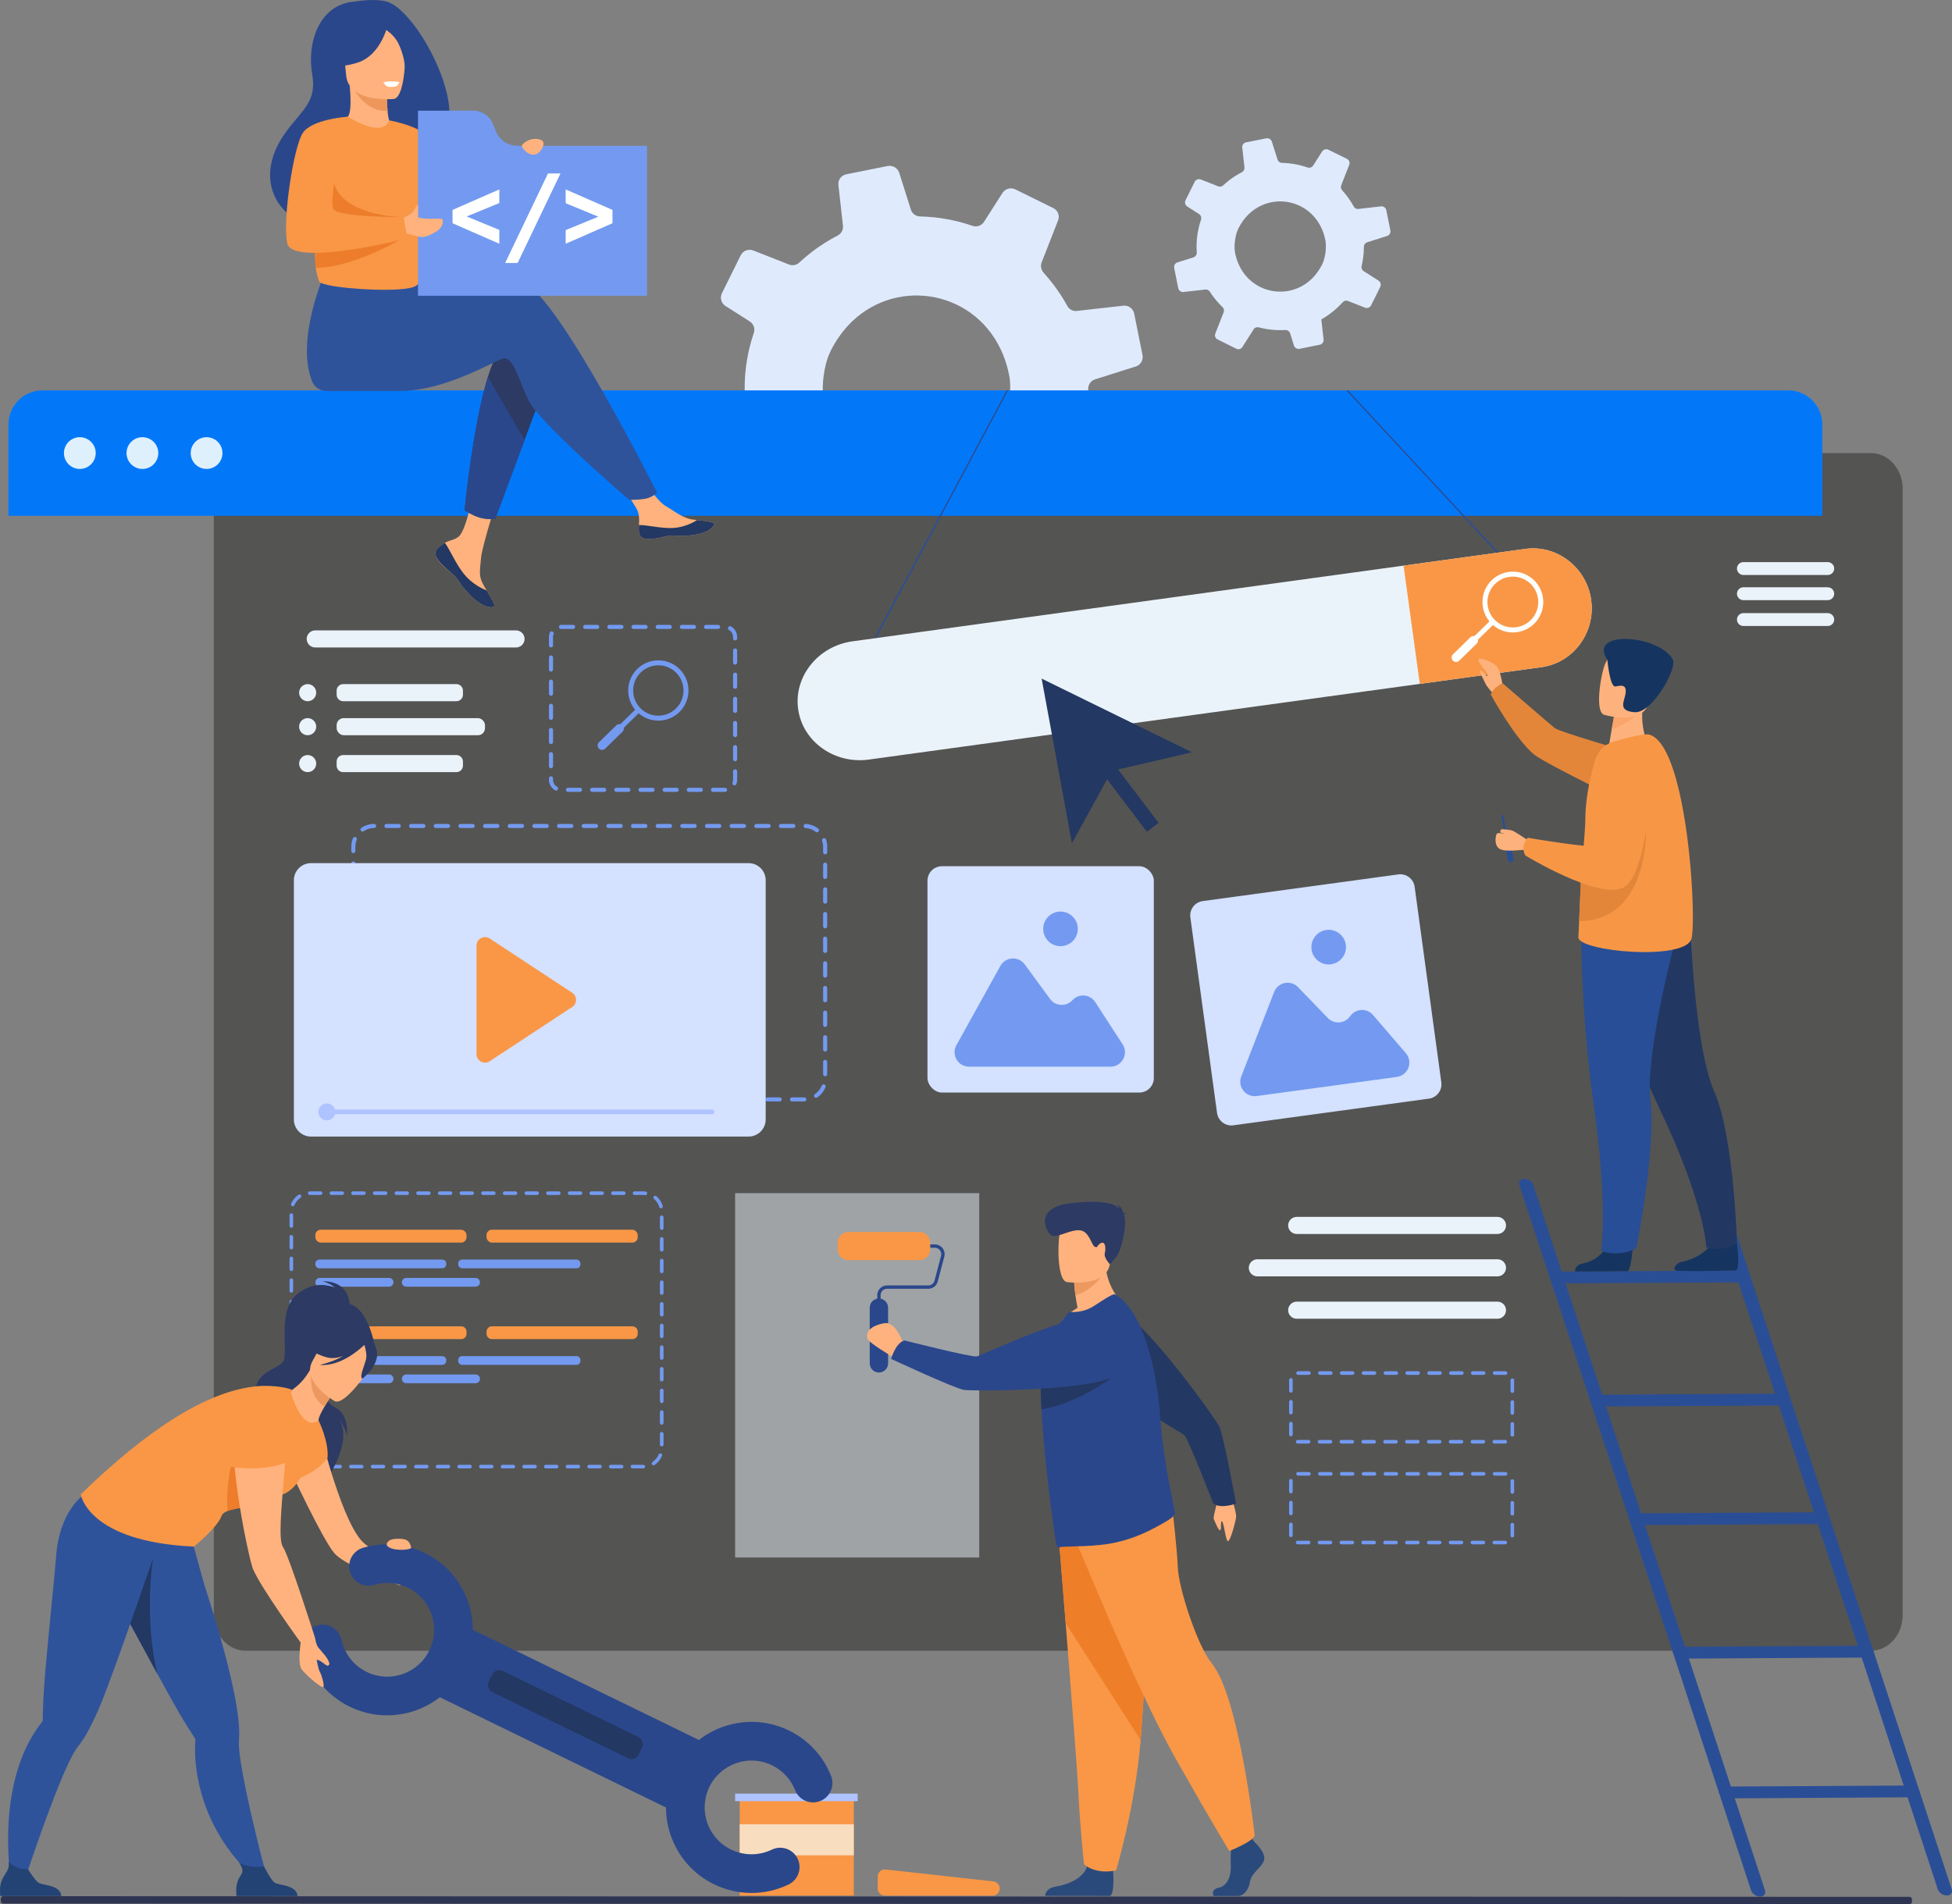 <?xml version="1.0" encoding="UTF-8"?>
<svg id="Layer_2" data-name="Layer 2" xmlns="http://www.w3.org/2000/svg" viewBox="0 0 1559.66 1521.78">
  <rect x="0" y="0" width="1559.66" height="1521.78" fill="#808080" stroke="none"/>
  <defs>
    <style>
      .cls-1 {
        fill: #2a4e96;
      }

      .cls-1, .cls-2, .cls-3, .cls-4, .cls-5, .cls-6, .cls-7, .cls-8, .cls-9, .cls-10, .cls-11, .cls-12, .cls-13, .cls-14, .cls-15, .cls-16, .cls-17, .cls-18, .cls-19, .cls-20, .cls-21, .cls-22, .cls-23, .cls-24, .cls-25, .cls-26, .cls-27, .cls-28, .cls-29, .cls-30, .cls-31, .cls-32 {
        stroke-width: 0px;
      }

      .cls-2 {
        fill: #fdb27d;
      }

      .cls-3 {
        fill: #2c3a64;
      }

      .cls-4 {
        fill: #f79746;
      }

      .cls-5 {
        fill: #153560;
      }

      .cls-6 {
        opacity: .5;
      }

      .cls-6, .cls-17 {
        fill: #ebf3fa;
      }

      .cls-7 {
        fill: #2f539b;
      }

      .cls-8 {
        fill: #0278f9;
      }

      .cls-9 {
        fill: #2a4a7c;
      }

      .cls-10 {
        fill: #233862;
      }

      .cls-11 {
        fill: #aec3ff;
      }

      .cls-12 {
        fill: #f99746;
      }

      .cls-13 {
        fill: #f9ddbf;
      }

      .cls-14 {
        fill: #2b478b;
      }

      .cls-15 {
        fill: #ed975d;
      }

      .cls-16 {
        fill: #e38639;
      }

      .cls-18 {
        fill: #dfebfd;
      }

      .cls-19 {
        fill: #545453;
      }

      .cls-20 {
        fill: #d4e1ff;
      }

      .cls-21 {
        fill: #faa56b;
      }

      .cls-22 {
        fill: #fff;
      }

      .cls-23 {
        fill: #ed985f;
      }

      .cls-24 {
        fill: #223862;
      }

      .cls-25 {
        fill: #2e3552;
      }

      .cls-26 {
        fill: #739af0;
      }

      .cls-27 {
        fill: #dff0fd;
      }

      .cls-28 {
        fill: #ed7d2b;
      }

      .cls-29 {
        fill: #274e96;
      }

      .cls-30 {
        fill: #ffb27d;
      }

      .cls-31 {
        fill: #234375;
      }

      .cls-32 {
        fill: #ef7e29;
      }
    </style>
  </defs>
  <g id="_лой_1" data-name="‘лой_1">
    <path class="cls-18" d="M573.64,384.76l35.62-4.01c2.97-.31,5.86,1.08,7.48,3.58,2.06,3.2,4.27,6.34,6.63,9.41,4.38,5.71,9.07,10.99,14.11,15.75,2.36,2.24,3.14,5.63,1.93,8.62l-13.66,34.88c-1.49,3.71.15,7.97,3.79,9.76l30.69,15.2c3.48,1.71,7.66.53,9.76-2.7l18.56-29.08c1.74-2.87,5.21-4.2,8.55-3.31,14.1,3.73,28.77,5.18,43.45,4.33,3.54-.2,6.84,2.1,7.9,5.48l6.29,20.02c1.23,3.79,5.11,6.14,9.05,5.38l33.33-6.74c.69-.13,1.33-.33,1.92-.64,2.89-1.38,4.67-4.52,4.26-7.81l-2.97-26.61-.74-6.48c5.54-3.12,10.98-6.7,16.16-10.68,6.98-5.36,13.34-11.27,18.97-17.56,2.16-2.39,5.53-3.26,8.53-2.06l28.09,11.04c3.85,1.48,8.2-.18,9.99-3.87l11.63-23.46,3.31-6.73c1.82-3.67.6-8.15-2.85-10.33l-24.29-15.53c-2.84-1.77-4.23-5.13-3.42-8.32,2.26-9.58,3.53-19.37,3.7-29.16.08-.85.08-1.64.07-2.47-.02-.28.02-.56.05-.83.3-3.14,2.49-5.75,5.51-6.69l32.49-10.28c.37-.09.73-.27,1.06-.42,3.16-1.54,4.97-5.09,4.29-8.61l-6.67-33.24c-.81-4.01-4.53-6.73-8.63-6.3l-37.15,4.2c-3.15.39-6.17-1.23-7.67-4.02-3.35-6.1-7.23-12.05-11.63-17.79-2.33-3.04-4.77-5.96-7.3-8.74-2.04-2.28-2.65-5.51-1.52-8.35l13.12-33.53c1.46-3.68-.16-7.92-3.74-9.7l-30.38-14.99c-3.66-1.82-8.12-.62-10.37,2.88l-14.69,23c-1.97,3.09-5.74,4.4-9.19,3.25-13.5-4.68-27.65-7.18-41.91-7.53-3.37-.03-6.37-2.26-7.39-5.52l-9.25-29.28c-1.24-3.93-5.25-6.27-9.29-5.49l-33.12,6.63c-3.98.79-6.68,4.53-6.2,8.5l.16,1.56,3.46,30.92c.37,3.31-1.32,6.44-4.29,7.97l-.03.02c-7.09,3.67-13.97,8.01-20.55,13.05-3.51,2.69-6.81,5.52-10.01,8.47-2.2,2.08-5.38,2.69-8.19,1.6l-28.51-11.2c-3.9-1.55-8.34.19-10.17,3.91l-14.95,30.25c-.42.86-.65,1.78-.77,2.66-.3,2.89,1.04,5.86,3.59,7.5l19.43,12.35c2.36,1.54,3.74,4.23,3.63,6.98-.04.72-.16,1.46-.4,2.18-5.91,17.35-8.27,35.68-7,53.98.26,3.1-1.46,6-4.16,7.43-.39.2-.8.37-1.24.51l-26.31,8.31c-3.81,1.2-6.11,5.08-5.35,9.03l.15.77,6.47,32.4c.86,4.07,4.63,6.8,8.76,6.34ZM801.53,283.61c2.04,5.09,3.68,10.58,4.83,16.45,2.18,11.19-.09,28.86-5.15,39.1-.54,1.1-1.09,2.17-1.65,3.24-34.85,64.7-126.22,51.83-141.26-21.17-1.95-9.55-.73-23.44,2.68-34.1.83-2.46,1.72-4.77,2.73-6.73,4.65-9.29,10.42-17.07,17-23.4,37.52-36.04,100.21-24.24,120.82,26.6Z"/>
    <path class="cls-19" d="M1520.24,390.6v900.1c0,15.75-11.37,28.52-25.38,28.52H196.21c-14.02,0-25.38-12.77-25.38-28.52V390.6c0-15.76,11.37-28.52,25.38-28.52h1298.65c14.02,0,25.38,12.76,25.38,28.52Z"/>
    <g>
      <path class="cls-8" d="M1456.04,339.22v72.99H6.75v-72.99c0-15.06,12.21-27.26,27.26-27.26h1394.77c15.05,0,27.26,12.2,27.26,27.26Z"/>
      <g>
        <path class="cls-27" d="M51.09,362.08c0-7.01,5.68-12.69,12.69-12.69s12.69,5.68,12.69,12.69-5.68,12.69-12.69,12.69-12.69-5.68-12.69-12.69Z"/>
        <path class="cls-27" d="M101.1,362.08c0-7.01,5.68-12.69,12.69-12.69s12.69,5.68,12.69,12.69-5.68,12.69-12.69,12.69-12.69-5.68-12.69-12.69Z"/>
        <path class="cls-27" d="M152.37,362.08c0-7.01,5.68-12.69,12.69-12.69s12.69,5.68,12.69,12.69-5.68,12.69-12.69,12.69-12.69-5.68-12.69-12.69Z"/>
      </g>
    </g>
    <path class="cls-18" d="M945.67,233.33l17.35-1.95c1.45-.15,2.85.52,3.64,1.74,1,1.56,2.08,3.09,3.23,4.58,2.13,2.78,4.42,5.35,6.87,7.67,1.15,1.09,1.53,2.74.94,4.2l-6.65,16.99c-.73,1.81.07,3.88,1.85,4.75l14.95,7.4c1.7.83,3.73.26,4.75-1.32l9.04-14.16c.85-1.4,2.54-2.04,4.17-1.61,6.87,1.81,14.01,2.52,21.16,2.11,1.72-.1,3.33,1.02,3.85,2.67l3.06,9.75c.6,1.84,2.49,2.99,4.41,2.62l16.23-3.28c.33-.06.65-.16.94-.31,1.41-.67,2.27-2.2,2.08-3.8l-1.45-12.96-.36-3.16c2.7-1.52,5.35-3.26,7.87-5.2,3.4-2.61,6.5-5.49,9.24-8.55,1.05-1.17,2.7-1.59,4.15-1l13.68,5.37c1.88.72,3.99-.09,4.87-1.89l5.66-11.43,1.61-3.28c.89-1.79.29-3.97-1.39-5.03l-11.83-7.56c-1.38-.86-2.06-2.5-1.67-4.05,1.1-4.66,1.72-9.43,1.8-14.2.04-.42.04-.8.04-1.2,0-.14,0-.27.03-.4.15-1.53,1.21-2.8,2.68-3.26l15.82-5.01c.18-.04.36-.13.52-.2,1.54-.75,2.42-2.48,2.09-4.19l-3.25-16.19c-.39-1.95-2.2-3.28-4.2-3.07l-18.09,2.05c-1.53.19-3-.6-3.74-1.96-1.63-2.97-3.52-5.87-5.67-8.67-1.14-1.48-2.32-2.9-3.56-4.26-1-1.11-1.29-2.68-.74-4.06l6.39-16.33c.71-1.79-.08-3.85-1.82-4.72l-14.8-7.3c-1.79-.89-3.95-.3-5.05,1.4l-7.15,11.2c-.96,1.5-2.8,2.14-4.47,1.58-6.57-2.28-13.46-3.5-20.41-3.67-1.64-.01-3.1-1.1-3.6-2.69l-4.51-14.26c-.6-1.91-2.56-3.05-4.52-2.67l-16.13,3.23c-1.94.38-3.25,2.21-3.02,4.14l.08.76,1.68,15.06c.18,1.61-.64,3.13-2.09,3.88h-.01c-3.45,1.8-6.8,3.91-10.01,6.37-1.71,1.31-3.32,2.69-4.88,4.13-1.07,1.01-2.62,1.31-3.99.78l-13.89-5.46c-1.9-.75-4.06.09-4.95,1.9l-7.28,14.73c-.2.42-.32.87-.38,1.3-.14,1.41.51,2.85,1.75,3.65l9.46,6.01c1.15.75,1.82,2.06,1.77,3.4-.02.35-.08.71-.19,1.06-2.88,8.45-4.03,17.37-3.41,26.29.13,1.51-.71,2.92-2.03,3.62-.19.1-.39.18-.6.25l-12.81,4.05c-1.86.58-2.98,2.47-2.6,4.4l.07.38,3.15,15.78c.42,1.98,2.25,3.31,4.27,3.09ZM1056.65,184.07c.99,2.48,1.79,5.15,2.35,8.01,1.06,5.45-.04,14.05-2.51,19.04-.26.54-.53,1.06-.81,1.58-16.97,31.51-61.47,25.24-68.79-10.31-.95-4.65-.36-11.42,1.3-16.61.4-1.2.83-2.32,1.33-3.28,2.27-4.52,5.07-8.31,8.28-11.39,18.27-17.55,48.8-11.8,58.84,12.95Z"/>
    <g>
      <path class="cls-30" d="M349.29,438.67c-1.56,1.78-1.75,3.78-.98,5.91,0,0,0,.02.02.03,1.42,3.94,6.13,8.33,11.6,12.72.7.56,1.32,1.08,1.86,1.55.14.12.28.25.42.38.11.1.22.2.32.29,5.1,4.7,3.18,5.78,12.34,15.31,10.44,10.87,17.63,11.06,19.68,10.07,1.73-.84-1.79-6.61-5.68-13.08-.19-.31-.37-.63-.57-.94-.52-.86-1.03-1.74-1.55-2.6-4.57-7.8-3.39-11.45-2.31-23.06.88-9.43,14.67-52.67,14.67-52.67l-20.01-3.45s-6.03,34.43-12.67,39.74c-3.55,2.83-7.53,2.86-10.94,4.96-.24.15-.48.29-.71.45-1.94,1.29-3.92,2.61-5.48,4.4Z"/>
      <path class="cls-10" d="M349.29,438.67c-1.56,1.78-1.75,3.78-.98,5.91,0,0,0,.02.02.03,1.74,3.93,6.33,8.31,11.62,12.68.69.57,1.3,1.1,1.84,1.59.14.12.28.25.42.38.11.1.22.2.32.29,5.1,4.7,3.18,5.78,12.34,15.31,10.44,10.87,17.63,11.06,19.68,10.07,1.73-.84-1.79-6.61-5.68-13.08-2.03-.74-11.48-4.58-18.62-13.72-6.29-8.02-10.48-18.34-14.76-24.31-.24.15-.48.29-.71.45-1.94,1.29-3.92,2.61-5.48,4.4Z"/>
      <path class="cls-30" d="M510.67,426.17c1.24,6.18,10.04,5.15,19.88,2.74,9.84-2.4,7.5.45,21.5-1.1,14-1.55,18.24-6.77,18.67-8.85.38-1.85-6.54-2.5-13.96-3.35-.93-.11-1.87-.22-2.81-.34-8.38-1.05-14.51-6.46-22.12-10.9-7.21-4.21-17.97-21.34-17.97-21.34l-19.2,1.52s10.08,15.3,13.97,21.96c2.29,3.91,2.17,9.09,1.88,13.09-.15,2.17-.29,4.39.15,6.57Z"/>
      <path class="cls-10" d="M530.55,428.91c9.84-2.4,7.5.45,21.5-1.1,14-1.55,18.24-6.77,18.67-8.85.38-1.85-6.54-2.5-13.96-3.35l-.07.14s-8.4,5.95-20.05,6.23c-9.5.23-19.56-2.49-26.12-2.38-.15,2.17-.29,4.39.15,6.57,1.24,6.18,10.04,5.15,19.88,2.74Z"/>
      <path class="cls-3" d="M437.08,303.38l-17.95,48.3-23.44,63.07s-6.36.61-12.45-1.14c-5.61-1.62-12.04-5.86-12.04-5.86,0,0,6.51-67.72,18.65-106.59,3.11-9.98,6.6-18.05,10.44-22.59,18.82-22.24,36.79,24.81,36.79,24.81Z"/>
      <path class="cls-7" d="M418.83,226.67c-11.76-3.79-45.3,1.08-78.99,7.67l-7.05-11.64-72.78-5.68s-24.01,53.26-10.87,87.19c1.93,4.99,5.77,8.19,12.32,8.29,0,0,1.06,0,1.06,0,0,0,43.31-.03,57.38-.03,36.19,0,76.6-24.88,81.82-25.92,8.56-1.71,11.98,15.4,20.53,33.36,8.55,17.97,80.42,79.56,80.42,79.56,0,0,11.04.11,15.61-1.6,4.91-1.84,6.7-4.23,6.7-4.23,0,0-79.63-158.42-106.15-166.98Z"/>
      <path class="cls-14" d="M308.67,1.16c-10.2-2.62-24.16-.01-26.47.22-27.69,2.73-37,33.62-32.8,57.58,3.87,22.12-7.35,28.24-20.35,45.71-26.07,35.03-9.03,64.56,11.54,72.18,12.34,4.57,29.48-6.96,29.48-6.96.31.12,53.84-35.07,75.79-54.91,36.54-14.3-11.19-107.13-37.18-113.81Z"/>
      <path class="cls-30" d="M312.76,102.47c.73,2.56-11.38,7.27-20.63,5.54-8.7-1.62-18.45-11.81-16.44-12.76,3.33-1.58,5.57-5.52,3.75-26.78l1.66.19,27.83,3.18s.08,8.67.73,16.79c.54,6.82,1.92,9.67,3.1,13.85Z"/>
      <path class="cls-15" d="M308.92,71.83s.08,8.67.73,16.79c-15.36.82-24.61-12.49-28.56-19.97l27.83,3.18Z"/>
      <path class="cls-30" d="M314.67,79.1s-36.21,3.57-38.09-19.01c-1.88-22.58-7.81-37.33,15.23-40.57,23.04-3.23,28.25,5.01,30.71,12.39,2.46,7.39,1.52,45.67-7.85,47.19Z"/>
      <path class="cls-14" d="M310.79,15.95s-4.56,27.59-25.18,34.14c-15.04,4.78-21.86,1.63-21.86,1.63,0,0,7.24-9.61,9.82-22.95.76-3.93,3.56-7.17,7.36-8.42,10.69-3.52,23.64-13.13,29.86-4.38Z"/>
      <path class="cls-14" d="M303.97,21.84s6.82,1.52,12.87,10.33c3.3,4.81,7.13,16.94,6.48,22.31,0,0,6.34-25.53-2.9-35.03-9.8-10.07-16.45,2.4-16.45,2.4Z"/>
      <path class="cls-12" d="M247.55,176.66c.64,2.74,1.2,5.27,1.65,7.59.74,3.76,1.24,6.99,1.6,9.85,1.11,8.91.77,14.18,1.52,19.96.41,3.23,1.18,6.61,2.71,10.86,1.5,4.14,40.85,7.82,63.23,6.34,7.11-.46,12.52-1.46,14.45-3.12,7.99-6.94,7.19,8.32,8.28-64.67.53-35.6-30.21-67.31-30.21-67.31,0,0-2.45,15.21-32.94-2.89-1.08-.63-13.09,17.15-24.65,39.04-12.73,24.18-9.24,29.3-5.65,44.36Z"/>
      <path class="cls-14" d="M419.13,351.69l-23.44,63.07s-6.36.61-12.45-1.14c-5.61-1.62-12.04-5.86-12.04-5.86,0,0,6.51-67.72,18.65-106.59l29.28,50.52Z"/>
      <path class="cls-12" d="M310.79,96.15s31.37,5.32,35.05,18.82c3.68,13.51,29.13,89.04,29.13,89.04,0,0-19.72,6.73-27.09-.64-7.37-7.37-25.63-68.35-25.63-68.35l-11.46-38.88Z"/>
      <path class="cls-22" d="M306.31,65.78s1.52,3.71,5.53,3.71,5.09-.6,5.85-1.45c.76-.85,1.51-2.48,1.51-2.48,0,0-6.64-1.31-12.89.22Z"/>
      <path class="cls-28" d="M250.8,194.1c1.11,8.91.77,14.18,1.52,19.96,28.48.09,66.56-22,66.56-22l-68.08,2.04Z"/>
      <path class="cls-28" d="M318.89,173.38s-44.37-1.32-51.85-26.54c-8.22-27.71-17.42,11.39-17.42,11.39l4.9,24.96h48.68l15.69-9.81Z"/>
      <g>
        <path class="cls-26" d="M396.24,104.95l-2.4-5.94c-2.57-6.37-8.75-10.54-15.62-10.54h-44.23v147.89h182.98v-119.83h-103.54c-7.56,0-14.36-4.59-17.19-11.59Z"/>
        <g>
          <path class="cls-22" d="M361.59,178.41v-10.66l37.39-16.38v10.89l-26.11,10.74,26.11,10.74v11.05l-37.39-16.38Z"/>
          <path class="cls-22" d="M437.84,138.62h9.97l-34.22,71.54h-9.97l34.22-71.54Z"/>
          <path class="cls-22" d="M489.37,167.75v10.66l-37.39,16.38v-10.89l26.11-10.74-26.11-10.74v-11.05l37.39,16.38Z"/>
        </g>
      </g>
      <path class="cls-30" d="M318.88,179.23l3.21-5.04s2.54-.83,6.11-3.33c4.24-2.98,3.68-7.43,5.8-6.96l.03,9.8-.23.03c9.09,2.43,19.73-.21,19.94,2.05.59,6.23-4.23,9.03-8.27,10.98-3.09,1.49-6.6,3.73-12.18,2-4.08-1.27-10.5-2.56-10.5-2.56l-3.9-6.97Z"/>
      <path class="cls-12" d="M277.84,93.27s-28.8,1.88-36,13.12c-7.2,11.23-16.13,68.27-12.39,87.86,3.74,19.59,95.98-3.74,95.98-3.74l-2.94-17s-53.23.31-56.27-6.62c-4.03-9.22,11.62-73.61,11.62-73.61Z"/>
      <path class="cls-30" d="M416.88,116.48c-.25.75,4.33,8.29,10.87,6.98,4.08-.82,9.38-9.6,4.72-11.53-7.77-3.23-14.93,2.56-15.59,4.55Z"/>
    </g>
    <g>
      <rect class="cls-1" x="637.9" y="411.62" width="227.16" height="1.1" transform="translate(34 881.03) rotate(-61.91)"/>
      <rect class="cls-1" x="1135.96" y="288.38" width="1.1" height="176.89" transform="translate(46.82 873.03) rotate(-42.83)"/>
      <g>
        <path class="cls-17" d="M1271.37,479.56c1.79,12.99-1.78,25.52-8.97,35.24-7.19,9.72-17.99,16.61-30.68,18.36l-537.63,73.87c-27.44,3.77-52.81-14.41-56.38-40.4-1.79-12.99,2.2-25.58,10.07-35.38,7.86-9.81,19.61-16.83,33.33-18.72l537.63-73.87c25.38-3.49,49.07,14.92,52.64,40.9Z"/>
        <path class="cls-12" d="M1271.37,479.56c1.79,12.99-1.78,25.52-8.97,35.24-7.19,9.72-17.99,16.61-30.68,18.36l-97.29,13.37-12.98-94.5,97.29-13.37c25.38-3.49,49.07,14.92,52.64,40.9Z"/>
        <g>
          <path class="cls-22" d="M1212.15,505.2c-1.2.16-2.41.24-3.64.23-6.49-.08-12.57-2.67-17.1-7.32-9.37-9.59-9.19-25.01.4-34.37h0c9.59-9.37,25.01-9.19,34.37.4,9.37,9.59,9.19,25.01-.4,34.37-3.76,3.68-8.51,5.99-13.63,6.69ZM1194.6,466.6c-8.01,7.82-8.16,20.7-.33,28.71,3.79,3.88,8.86,6.05,14.29,6.11,5.42.06,10.54-1.99,14.42-5.78,8.01-7.82,8.16-20.7.33-28.71-7.82-8.01-20.71-8.16-28.71-.33h0Z"/>
          <rect class="cls-22" x="1178.97" y="491.71" width="4" height="33.17" transform="translate(719.15 -691.61) rotate(45.66)"/>
          <path class="cls-22" d="M1160.87,527.95h0c-1.38-1.41-1.35-3.68.06-5.06l13.97-13.65c1.41-1.38,3.67-1.35,5.05.06h0c1.38,1.41,1.35,3.68-.06,5.05l-13.97,13.65c-1.41,1.38-3.68,1.35-5.05-.06Z"/>
        </g>
      </g>
    </g>
    <g>
      <rect class="cls-12" x="251.97" y="982.77" width="120.79" height="10.25" rx="4.23" ry="4.23"/>
      <g>
        <path class="cls-26" d="M310.89,1028.26h-55.42c-1.93,0-3.5-1.57-3.5-3.5h0c0-1.93,1.57-3.5,3.5-3.5h55.42c1.93,0,3.5,1.57,3.5,3.5h0c0,1.93-1.57,3.5-3.5,3.5Z"/>
        <g>
          <path class="cls-26" d="M255.22,1006.6h98.1c1.8,0,3.25,1.46,3.25,3.25v.48c0,1.8-1.46,3.25-3.25,3.25h-98.1c-1.8,0-3.25-1.46-3.25-3.25v-.48c0-1.8,1.46-3.25,3.25-3.25Z"/>
          <rect class="cls-26" x="366.11" y="1006.6" width="97.68" height="6.99" rx="3.14" ry="3.14"/>
          <path class="cls-26" d="M380.01,1028.26h-55.42c-1.93,0-3.5-1.57-3.5-3.5h0c0-1.93,1.57-3.5,3.5-3.5h55.42c1.93,0,3.5,1.57,3.5,3.5h0c0,1.93-1.57,3.5-3.5,3.5Z"/>
        </g>
      </g>
      <rect class="cls-12" x="388.74" y="982.77" width="120.79" height="10.25" rx="4.23" ry="4.23"/>
    </g>
    <g>
      <path class="cls-12" d="M256.2,1059.94h112.33c2.34,0,4.23,1.9,4.23,4.23v1.78c0,2.34-1.9,4.23-4.23,4.23h-112.32c-2.34,0-4.23-1.9-4.23-4.23v-1.78c0-2.34,1.9-4.23,4.23-4.23Z"/>
      <g>
        <path class="cls-26" d="M310.89,1105.42h-55.42c-1.93,0-3.5-1.57-3.5-3.5h0c0-1.93,1.57-3.5,3.5-3.5h55.42c1.93,0,3.5,1.57,3.5,3.5h0c0,1.93-1.57,3.5-3.5,3.5Z"/>
        <g>
          <path class="cls-26" d="M255.22,1083.76h98.1c1.8,0,3.25,1.46,3.25,3.25v.49c0,1.8-1.46,3.25-3.25,3.25h-98.1c-1.8,0-3.25-1.46-3.25-3.25v-.48c0-1.8,1.46-3.25,3.25-3.25Z"/>
          <path class="cls-26" d="M369.26,1083.76h91.39c1.74,0,3.14,1.41,3.14,3.14v.7c0,1.74-1.41,3.14-3.14,3.14h-91.4c-1.74,0-3.15-1.41-3.15-3.15v-.7c0-1.74,1.41-3.15,3.15-3.15Z"/>
          <path class="cls-26" d="M380.01,1105.42h-55.42c-1.93,0-3.5-1.57-3.5-3.5h0c0-1.93,1.57-3.5,3.5-3.5h55.42c1.93,0,3.5,1.57,3.5,3.5h0c0,1.93-1.57,3.5-3.5,3.5Z"/>
        </g>
      </g>
      <path class="cls-12" d="M392.98,1059.94h112.33c2.34,0,4.23,1.9,4.23,4.23v1.78c0,2.34-1.9,4.23-4.23,4.23h-112.32c-2.34,0-4.23-1.9-4.23-4.23v-1.78c0-2.34,1.9-4.23,4.23-4.23Z"/>
    </g>
    <g>
      <polygon class="cls-10" points="952.36 601.21 888.21 616.14 856.49 673.86 832.27 542.31 952.36 601.21"/>
      <rect class="cls-10" x="894.66" y="600.12" width="11.73" height="67.85" transform="translate(-200.14 672.58) rotate(-37.15)"/>
    </g>
    <g>
      <rect class="cls-20" x="741.06" y="692.26" width="180.86" height="180.86" rx="11.56" ry="11.56"/>
      <g>
        <path class="cls-26" d="M764.17,835.29l35.14-63.36c4.09-7.38,14.45-8.03,19.43-1.23l20.27,27.65c4.31,5.88,12.93,6.35,17.85.97h0c5.11-5.58,14.12-4.83,18.23,1.52l21.88,33.77c4.98,7.69-.54,17.84-9.7,17.84h-112.99c-8.81,0-14.38-9.46-10.11-17.17Z"/>
        <path class="cls-26" d="M833.53,742.32c0-7.64,6.19-13.83,13.82-13.83s13.83,6.19,13.83,13.83-6.19,13.82-13.83,13.82-13.82-6.19-13.82-13.82Z"/>
      </g>
    </g>
    <g>
      <path class="cls-20" d="M1141.74,877.99l-156.3,21.32c-6.33.86-12.15-3.57-13.02-9.89l-21.32-156.29c-.86-6.33,3.57-12.15,9.89-13.02l156.3-21.32c6.33-.86,12.15,3.57,13.02,9.89l21.32,156.3c.86,6.33-3.57,12.15-9.89,13.02Z"/>
      <g>
        <path class="cls-26" d="M991.78,860.27l26.26-67.53c3.06-7.86,13.23-9.91,19.09-3.84l23.82,24.66c5.07,5.25,13.67,4.54,17.82-1.45h0c4.31-6.22,13.33-6.7,18.27-.96l26.24,30.51c5.98,6.95,1.88,17.75-7.2,18.99l-111.96,15.27c-8.73,1.19-15.53-7.43-12.34-15.64Z"/>
        <path class="cls-26" d="M1047.93,758.78c-1.03-7.57,4.26-14.54,11.83-15.57,7.57-1.03,14.54,4.26,15.57,11.83,1.03,7.57-4.26,14.53-11.83,15.57-7.57,1.03-14.53-4.26-15.57-11.83Z"/>
      </g>
    </g>
    <g>
      <rect class="cls-12" x="591.03" y="1436.73" width="91.15" height="78.15"/>
      <rect class="cls-11" x="587.36" y="1433.39" width="97.91" height="6.04"/>
      <rect class="cls-13" x="591.03" y="1457.88" width="91.15" height="24.82"/>
    </g>
    <path class="cls-12" d="M793.08,1514.94h-86.07c-3.15,0-5.71-2.55-5.71-5.7v-9.55c0-3.4,2.95-6.05,6.33-5.67l86.07,9.55c2.89.32,5.08,2.76,5.08,5.67h0c0,3.15-2.55,5.7-5.7,5.7Z"/>
    <path class="cls-25" d="M1525.84,1521.78l-1523.37-.53c-1.02,0-1.86-1.06-1.86-2.35v-1.2c0-1.29.84-2.35,1.86-2.35l1523.37.53c1.02,0,1.86,1.06,1.86,2.35v1.2c0,1.29-.84,2.35-1.86,2.35Z"/>
    <path class="cls-26" d="M642.73,880.23h-9.92c-.9,0-1.63-.73-1.63-1.63s.73-1.63,1.63-1.63h9.85c.9,0,1.66.73,1.66,1.63s-.7,1.63-1.6,1.63ZM622.97,880.23h-9.85c-.9,0-1.63-.73-1.63-1.63s.73-1.63,1.63-1.63h9.85c.9,0,1.63.73,1.63,1.63s-.73,1.63-1.63,1.63ZM603.26,880.23h-9.85c-.9,0-1.63-.73-1.63-1.63s.73-1.63,1.63-1.63h9.85c.9,0,1.63.73,1.63,1.63s-.73,1.63-1.63,1.63ZM583.56,880.23h-9.85c-.9,0-1.63-.73-1.63-1.63s.73-1.63,1.63-1.63h9.85c.9,0,1.63.73,1.63,1.63s-.73,1.63-1.63,1.63ZM563.86,880.23h-9.85c-.9,0-1.63-.73-1.63-1.63s.73-1.63,1.63-1.63h9.85c.9,0,1.63.73,1.63,1.63s-.73,1.63-1.63,1.63ZM544.16,880.23h-9.85c-.9,0-1.63-.73-1.63-1.63s.73-1.63,1.63-1.63h9.85c.9,0,1.63.73,1.63,1.63s-.73,1.63-1.63,1.63ZM524.45,880.23h-9.85c-.9,0-1.63-.73-1.63-1.63s.73-1.63,1.63-1.63h9.85c.9,0,1.63.73,1.63,1.63s-.73,1.63-1.63,1.63ZM504.75,880.23h-9.85c-.9,0-1.63-.73-1.63-1.63s.73-1.63,1.63-1.63h9.85c.9,0,1.63.73,1.63,1.63s-.73,1.63-1.63,1.63ZM485.05,880.23h-9.85c-.9,0-1.63-.73-1.63-1.63s.73-1.63,1.63-1.63h9.85c.9,0,1.63.73,1.63,1.63s-.73,1.63-1.63,1.63ZM465.35,880.23h-9.85c-.9,0-1.63-.73-1.63-1.63s.73-1.63,1.63-1.63h9.85c.9,0,1.63.73,1.63,1.63s-.73,1.63-1.63,1.63ZM445.64,880.23h-9.85c-.9,0-1.63-.73-1.63-1.63s.73-1.63,1.63-1.63h9.85c.9,0,1.63.73,1.63,1.63s-.73,1.63-1.63,1.63ZM425.94,880.23h-9.85c-.9,0-1.63-.73-1.63-1.63s.73-1.63,1.63-1.63h9.85c.9,0,1.63.73,1.63,1.63s-.73,1.63-1.63,1.63ZM406.24,880.23h-9.85c-.9,0-1.63-.73-1.63-1.63s.73-1.63,1.63-1.63h9.85c.9,0,1.63.73,1.63,1.63s-.73,1.63-1.63,1.63ZM386.54,880.23h-9.85c-.9,0-1.63-.73-1.63-1.63s.73-1.63,1.63-1.63h9.85c.9,0,1.63.73,1.63,1.63s-.73,1.63-1.63,1.63ZM366.84,880.23h-9.85c-.9,0-1.63-.73-1.63-1.63s.73-1.63,1.63-1.63h9.85c.9,0,1.63.73,1.63,1.63s-.73,1.63-1.63,1.63ZM347.13,880.23h-9.85c-.9,0-1.63-.73-1.63-1.63s.73-1.63,1.63-1.63h9.85c.9,0,1.63.73,1.63,1.63s-.73,1.63-1.63,1.63ZM327.43,880.23h-9.85c-.9,0-1.63-.73-1.63-1.63s.73-1.63,1.63-1.63h9.85c.9,0,1.63.73,1.63,1.63s-.73,1.63-1.63,1.63ZM307.73,880.23h-8.78c-.39,0-.78-.01-1.17-.04-.9-.06-1.58-.83-1.52-1.73.06-.9.83-1.6,1.73-1.52.32.02.64.03.97.03h8.78c.9,0,1.63.73,1.63,1.63s-.73,1.63-1.63,1.63ZM652.01,877.36c-.52,0-1.03-.25-1.35-.71-.51-.75-.31-1.76.43-2.27,2.48-1.69,4.38-4.04,5.5-6.81.34-.84,1.29-1.24,2.12-.9.84.34,1.24,1.29.9,2.12-1.36,3.37-3.67,6.24-6.69,8.29-.28.19-.6.28-.91.28ZM288.8,876.77c-.35,0-.7-.11-.99-.34-2.89-2.23-5.03-5.23-6.18-8.68-.29-.85.18-1.78,1.03-2.06.85-.28,1.78.18,2.06,1.03.95,2.83,2.7,5.3,5.08,7.13.71.55.85,1.57.3,2.29-.32.42-.8.64-1.29.64ZM659.3,860.11c-.9,0-1.63-.73-1.63-1.63v-9.85c0-.9.73-1.63,1.63-1.63s1.63.73,1.63,1.63v9.85c0,.9-.73,1.63-1.63,1.63ZM282.31,859.11c-.9,0-1.63-.73-1.63-1.63v-9.85c0-.9.73-1.63,1.63-1.63s1.63.73,1.63,1.63v9.85c0,.9-.73,1.63-1.63,1.63ZM659.3,840.41c-.9,0-1.63-.73-1.63-1.63v-9.85c0-.9.73-1.63,1.63-1.63s1.63.73,1.63,1.63v9.85c0,.9-.73,1.63-1.63,1.63ZM282.31,839.41c-.9,0-1.63-.73-1.63-1.63v-9.85c0-.9.73-1.63,1.63-1.63s1.63.73,1.63,1.63v9.85c0,.9-.73,1.63-1.63,1.63ZM659.3,820.71c-.9,0-1.63-.73-1.63-1.63v-9.85c0-.9.73-1.63,1.63-1.63s1.63.73,1.63,1.63v9.85c0,.9-.73,1.63-1.63,1.63ZM282.31,819.71c-.9,0-1.63-.73-1.63-1.63v-9.85c0-.9.73-1.63,1.63-1.63s1.63.73,1.63,1.63v9.85c0,.9-.73,1.63-1.63,1.63ZM659.3,801.01c-.9,0-1.63-.73-1.63-1.63v-9.85c0-.9.73-1.63,1.63-1.63s1.63.73,1.63,1.63v9.85c0,.9-.73,1.63-1.63,1.63ZM282.31,800c-.9,0-1.63-.73-1.63-1.63v-9.85c0-.9.73-1.63,1.63-1.63s1.63.73,1.63,1.63v9.85c0,.9-.73,1.63-1.63,1.63ZM659.3,781.3c-.9,0-1.63-.73-1.63-1.63v-9.85c0-.9.73-1.63,1.63-1.63s1.63.73,1.63,1.63v9.85c0,.9-.73,1.63-1.63,1.63ZM282.31,780.3c-.9,0-1.63-.73-1.63-1.63v-9.85c0-.9.73-1.63,1.63-1.63s1.63.73,1.63,1.63v9.85c0,.9-.73,1.63-1.63,1.63ZM659.3,761.6c-.9,0-1.63-.73-1.63-1.63v-9.85c0-.9.73-1.63,1.63-1.63s1.63.73,1.63,1.63v9.85c0,.9-.73,1.63-1.63,1.63ZM282.31,760.6c-.9,0-1.63-.73-1.63-1.63v-9.85c0-.9.73-1.63,1.63-1.63s1.63.73,1.63,1.63v9.85c0,.9-.73,1.63-1.63,1.63ZM659.3,741.9c-.9,0-1.63-.73-1.63-1.63v-9.85c0-.9.73-1.63,1.63-1.63s1.63.73,1.63,1.63v9.85c0,.9-.73,1.63-1.63,1.63ZM282.31,740.9c-.9,0-1.63-.73-1.63-1.63v-9.85c0-.9.73-1.63,1.63-1.63s1.63.73,1.63,1.63v9.85c0,.9-.73,1.63-1.63,1.63ZM659.3,722.2c-.9,0-1.63-.73-1.63-1.63v-9.85c0-.9.73-1.63,1.63-1.63s1.63.73,1.63,1.63v9.85c0,.9-.73,1.63-1.63,1.63ZM282.31,721.2c-.9,0-1.63-.73-1.63-1.63v-9.85c0-.9.73-1.63,1.63-1.63s1.63.73,1.63,1.63v9.85c0,.9-.73,1.63-1.63,1.63ZM659.3,702.49c-.9,0-1.63-.73-1.63-1.63v-9.85c0-.9.73-1.63,1.63-1.63s1.63.73,1.63,1.63v9.85c0,.9-.73,1.63-1.63,1.63ZM282.31,701.49c-.9,0-1.63-.73-1.63-1.63v-9.85c0-.9.73-1.63,1.63-1.63s1.63.73,1.63,1.63v9.85c0,.9-.73,1.63-1.63,1.63ZM659.3,682.79c-.9,0-1.63-.73-1.63-1.63v-4.45c0-1.64-.26-3.25-.78-4.79-.29-.85.17-1.78,1.03-2.07.85-.29,1.78.17,2.07,1.03.63,1.87.95,3.84.95,5.83v4.45c0,.9-.73,1.63-1.63,1.63ZM282.31,681.79c-.9,0-1.63-.73-1.63-1.63v-3.44c0-2.37.45-4.68,1.33-6.86.34-.83,1.29-1.24,2.12-.9.83.34,1.24,1.29.9,2.12-.73,1.79-1.09,3.69-1.09,5.64v3.44c0,.9-.73,1.63-1.63,1.63ZM652.79,665.14c-.35,0-.7-.11-.99-.34-2.37-1.82-5.21-2.88-8.19-3.07-.9-.06-1.58-.83-1.53-1.73.05-.9.84-1.59,1.73-1.53,3.64.22,7.09,1.51,9.98,3.74.71.55.85,1.57.3,2.29-.32.42-.81.64-1.29.64ZM289.64,664.56c-.52,0-1.04-.25-1.35-.72-.5-.75-.31-1.76.44-2.26,3.01-2.04,6.54-3.12,10.19-3.13h0c.9,0,1.63.73,1.63,1.63,0,.9-.73,1.63-1.63,1.63-3,0-5.89.89-8.37,2.57-.28.19-.6.28-.91.28ZM633.85,661.71h-9.85c-.9,0-1.63-.73-1.63-1.63s.73-1.63,1.63-1.63h9.85c.9,0,1.63.73,1.63,1.63s-.73,1.63-1.63,1.63ZM614.15,661.71h-9.85c-.9,0-1.63-.73-1.63-1.63s.73-1.63,1.63-1.63h9.85c.9,0,1.63.73,1.63,1.63s-.73,1.63-1.63,1.63ZM594.45,661.71h-9.85c-.9,0-1.63-.73-1.63-1.63s.73-1.63,1.63-1.63h9.85c.9,0,1.63.73,1.63,1.63s-.73,1.63-1.63,1.63ZM574.75,661.71h-9.85c-.9,0-1.63-.73-1.63-1.63s.73-1.63,1.63-1.63h9.85c.9,0,1.63.73,1.63,1.63s-.73,1.63-1.63,1.63ZM555.04,661.71h-9.85c-.9,0-1.63-.73-1.63-1.63s.73-1.63,1.63-1.63h9.85c.9,0,1.63.73,1.63,1.63s-.73,1.63-1.63,1.63ZM535.34,661.71h-9.85c-.9,0-1.63-.73-1.63-1.63s.73-1.63,1.63-1.63h9.85c.9,0,1.63.73,1.63,1.63s-.73,1.63-1.63,1.63ZM515.64,661.71h-9.85c-.9,0-1.63-.73-1.63-1.63s.73-1.63,1.63-1.63h9.85c.9,0,1.63.73,1.63,1.63s-.73,1.63-1.63,1.63ZM495.94,661.71h-9.85c-.9,0-1.63-.73-1.63-1.63s.73-1.63,1.63-1.63h9.85c.9,0,1.63.73,1.63,1.63s-.73,1.63-1.63,1.63ZM476.23,661.71h-9.85c-.9,0-1.63-.73-1.63-1.63s.73-1.63,1.63-1.63h9.85c.9,0,1.63.73,1.63,1.63s-.73,1.63-1.63,1.63ZM456.53,661.71h-9.85c-.9,0-1.63-.73-1.63-1.63s.73-1.63,1.63-1.63h9.85c.9,0,1.63.73,1.63,1.63s-.73,1.63-1.63,1.63ZM436.83,661.71h-9.85c-.9,0-1.63-.73-1.63-1.63s.73-1.63,1.63-1.63h9.85c.9,0,1.63.73,1.63,1.63s-.73,1.63-1.63,1.63ZM417.13,661.71h-9.85c-.9,0-1.63-.73-1.63-1.63s.73-1.63,1.63-1.63h9.85c.9,0,1.63.73,1.63,1.63s-.73,1.63-1.63,1.63ZM397.42,661.71h-9.85c-.9,0-1.63-.73-1.63-1.63s.73-1.63,1.63-1.63h9.85c.9,0,1.63.73,1.63,1.63s-.73,1.63-1.63,1.63ZM377.72,661.71h-9.85c-.9,0-1.63-.73-1.63-1.63s.73-1.63,1.63-1.63h9.85c.9,0,1.63.73,1.63,1.63s-.73,1.63-1.63,1.63ZM358.02,661.71h-9.85c-.9,0-1.63-.73-1.63-1.63s.73-1.63,1.63-1.63h9.85c.9,0,1.63.73,1.63,1.63s-.73,1.63-1.63,1.63ZM338.32,661.71h-9.85c-.9,0-1.63-.73-1.63-1.63s.73-1.63,1.63-1.63h9.85c.9,0,1.63.73,1.63,1.63s-.73,1.63-1.63,1.63ZM318.62,661.71h-9.85c-.9,0-1.63-.73-1.63-1.63s.73-1.63,1.63-1.63h9.85c.9,0,1.63.73,1.63,1.63s-.73,1.63-1.63,1.63Z"/>
    <path class="cls-26" d="M1202.73,1153.63h-8.79c-.8,0-1.44-.65-1.44-1.44s.65-1.44,1.44-1.44h8.73c.8,0,1.48.65,1.48,1.44s-.61,1.44-1.41,1.44ZM1185.21,1153.63h-8.73c-.8,0-1.44-.65-1.44-1.44s.65-1.44,1.44-1.44h8.73c.8,0,1.44.65,1.44,1.44s-.65,1.44-1.44,1.44ZM1167.75,1153.63h-8.73c-.8,0-1.44-.65-1.44-1.44s.65-1.44,1.44-1.44h8.73c.8,0,1.44.65,1.44,1.44s-.65,1.44-1.44,1.44ZM1150.3,1153.63h-8.73c-.8,0-1.44-.65-1.44-1.44s.65-1.44,1.44-1.44h8.73c.8,0,1.44.65,1.44,1.44s-.65,1.44-1.44,1.44ZM1132.85,1153.63h-8.73c-.8,0-1.44-.65-1.44-1.44s.65-1.44,1.44-1.44h8.73c.8,0,1.44.65,1.44,1.44s-.65,1.44-1.44,1.44ZM1115.39,1153.63h-8.73c-.8,0-1.44-.65-1.44-1.44s.65-1.44,1.44-1.44h8.73c.8,0,1.44.65,1.44,1.44s-.65,1.44-1.44,1.44ZM1097.94,1153.63h-8.73c-.8,0-1.44-.65-1.44-1.44s.65-1.44,1.44-1.44h8.73c.8,0,1.44.65,1.44,1.44s-.65,1.44-1.44,1.44ZM1080.49,1153.63h-8.73c-.8,0-1.44-.65-1.44-1.44s.65-1.44,1.44-1.44h8.73c.8,0,1.44.65,1.44,1.44s-.65,1.44-1.44,1.44ZM1063.03,1153.63h-8.73c-.8,0-1.44-.65-1.44-1.44s.65-1.44,1.44-1.44h8.73c.8,0,1.44.65,1.44,1.44s-.65,1.44-1.44,1.44ZM1045.58,1153.63h-8.43c-.12,0-.25,0-.37,0-.8-.04-1.41-.72-1.37-1.51.04-.8.69-1.4,1.51-1.37.08,0,.15,0,.23,0h8.43c.8,0,1.44.65,1.44,1.44s-.65,1.44-1.44,1.44ZM1208.37,1148.1h-.05c-.8-.03-1.42-.69-1.4-1.49v-.14s0-8.54,0-8.54c0-.8.65-1.44,1.44-1.44s1.44.65,1.44,1.44v8.77c-.03.78-.67,1.4-1.45,1.4ZM1031.44,1147.86c-.8,0-1.44-.65-1.44-1.44v-8.73c0-.8.65-1.44,1.44-1.44s1.44.65,1.44,1.44v8.73c0,.8-.65,1.44-1.44,1.44ZM1208.37,1130.64c-.8,0-1.44-.65-1.44-1.44v-8.73c0-.8.65-1.44,1.44-1.44s1.44.65,1.44,1.44v8.73c0,.8-.65,1.44-1.44,1.44ZM1031.44,1130.41c-.8,0-1.44-.65-1.44-1.44v-8.73c0-.8.65-1.44,1.44-1.44s1.44.65,1.44,1.44v8.73c0,.8-.65,1.44-1.44,1.44ZM1208.37,1113.19c-.8,0-1.44-.65-1.44-1.44v-8.73c0-.8.65-1.44,1.44-1.44s1.44.65,1.44,1.44v8.73c0,.8-.65,1.44-1.44,1.44ZM1031.44,1112.96c-.8,0-1.44-.65-1.44-1.44v-8.51c0-.09,0-.18,0-.28.03-.8.67-1.43,1.5-1.38.8.03,1.42.7,1.38,1.5v.16s0,8.51,0,8.51c0,.8-.65,1.44-1.44,1.44ZM1202.93,1098.74s-.04,0-.06,0h-.2s-8.46,0-8.46,0c-.8,0-1.44-.65-1.44-1.44s.65-1.44,1.44-1.44h8.46c.11,0,.22,0,.33,0,.8.04,1.42.71,1.38,1.51-.03.78-.67,1.38-1.44,1.38ZM1185.47,1098.73h-8.73c-.8,0-1.44-.65-1.44-1.44s.65-1.44,1.44-1.44h8.73c.8,0,1.44.65,1.44,1.44s-.65,1.44-1.44,1.44ZM1168.02,1098.73h-8.73c-.8,0-1.44-.65-1.44-1.44s.65-1.44,1.44-1.44h8.73c.8,0,1.44.65,1.44,1.44s-.65,1.44-1.44,1.44ZM1150.57,1098.73h-8.73c-.8,0-1.44-.65-1.44-1.44s.65-1.44,1.44-1.44h8.73c.8,0,1.44.65,1.44,1.44s-.65,1.44-1.44,1.44ZM1133.11,1098.73h-8.73c-.8,0-1.44-.65-1.44-1.44s.65-1.44,1.44-1.44h8.73c.8,0,1.44.65,1.44,1.44s-.65,1.44-1.44,1.44ZM1115.66,1098.73h-8.73c-.8,0-1.44-.65-1.44-1.44s.65-1.44,1.44-1.44h8.73c.8,0,1.44.65,1.44,1.44s-.65,1.44-1.44,1.44ZM1098.21,1098.73h-8.73c-.8,0-1.44-.65-1.44-1.44s.65-1.44,1.44-1.44h8.73c.8,0,1.44.65,1.44,1.44s-.65,1.44-1.44,1.44ZM1080.75,1098.73h-8.73c-.8,0-1.44-.65-1.44-1.44s.65-1.44,1.44-1.44h8.73c.8,0,1.44.65,1.44,1.44s-.65,1.44-1.44,1.44ZM1063.3,1098.73h-8.73c-.8,0-1.44-.65-1.44-1.44s.65-1.44,1.44-1.44h8.73c.8,0,1.44.65,1.44,1.44s-.65,1.44-1.44,1.44ZM1045.85,1098.73h-8.69c-.8,0-1.46-.65-1.46-1.44s.63-1.44,1.43-1.44h8.73c.8,0,1.44.65,1.44,1.44s-.65,1.44-1.44,1.44Z"/>
    <path class="cls-26" d="M579.39,632.83h-9.72c-.9,0-1.63-.73-1.63-1.63s.73-1.63,1.63-1.63h9.66c.9,0,1.66.73,1.66,1.63s-.7,1.63-1.6,1.63ZM560.02,632.83h-9.66c-.9,0-1.63-.73-1.63-1.63s.73-1.63,1.63-1.63h9.66c.9,0,1.63.73,1.63,1.63s-.73,1.63-1.63,1.63ZM540.71,632.83h-9.66c-.9,0-1.63-.73-1.63-1.63s.73-1.63,1.63-1.63h9.66c.9,0,1.63.73,1.63,1.63s-.73,1.63-1.63,1.63ZM521.39,632.83h-9.66c-.9,0-1.63-.73-1.63-1.63s.73-1.63,1.63-1.63h9.66c.9,0,1.63.73,1.63,1.63s-.73,1.63-1.63,1.63ZM502.08,632.83h-9.66c-.9,0-1.63-.73-1.63-1.63s.73-1.63,1.63-1.63h9.66c.9,0,1.63.73,1.63,1.63s-.73,1.63-1.63,1.63ZM482.77,632.83h-9.66c-.9,0-1.63-.73-1.63-1.63s.73-1.63,1.63-1.63h9.66c.9,0,1.63.73,1.63,1.63s-.73,1.63-1.63,1.63ZM463.45,632.83h-9.66c-.9,0-1.63-.73-1.63-1.63s.73-1.63,1.63-1.63h9.66c.9,0,1.63.73,1.63,1.63s-.73,1.63-1.63,1.63ZM444.32,631.79c-.27,0-.55-.07-.8-.21-3.02-1.71-4.9-4.93-4.9-8.4v-1.18c0-.9.73-1.63,1.63-1.63s1.63.73,1.63,1.63v1.18c0,2.3,1.24,4.43,3.24,5.56.78.44,1.06,1.44.61,2.22-.3.53-.85.83-1.42.83ZM586.84,627.63c-.19,0-.38-.03-.57-.1-.84-.32-1.27-1.26-.95-2.1.27-.72.41-1.48.41-2.25v-6.77c0-.9.73-1.63,1.63-1.63s1.63.73,1.63,1.63v6.77c0,1.17-.21,2.31-.62,3.4-.25.65-.87,1.06-1.53,1.06ZM440.25,613.97c-.9,0-1.63-.73-1.63-1.63v-9.66c0-.9.73-1.63,1.63-1.63s1.63.73,1.63,1.63v9.66c0,.9-.73,1.63-1.63,1.63ZM587.36,608.38c-.9,0-1.63-.73-1.63-1.63v-9.66c0-.9.73-1.63,1.63-1.63s1.63.73,1.63,1.63v9.66c0,.9-.73,1.63-1.63,1.63ZM440.25,594.65c-.9,0-1.63-.73-1.63-1.63v-9.66c0-.9.73-1.63,1.63-1.63s1.63.73,1.63,1.63v9.66c0,.9-.73,1.63-1.63,1.63ZM587.36,589.07c-.9,0-1.63-.73-1.63-1.63v-9.66c0-.9.73-1.63,1.63-1.63s1.63.73,1.63,1.63v9.66c0,.9-.73,1.63-1.63,1.63ZM440.25,575.34c-.9,0-1.63-.73-1.63-1.63v-9.66c0-.9.73-1.63,1.63-1.63s1.63.73,1.63,1.63v9.66c0,.9-.73,1.63-1.63,1.63ZM587.36,569.76c-.9,0-1.63-.73-1.63-1.63v-9.66c0-.9.73-1.63,1.63-1.63s1.63.73,1.63,1.63v9.66c0,.9-.73,1.63-1.63,1.63ZM440.25,556.03c-.9,0-1.63-.73-1.63-1.63v-9.66c0-.9.73-1.63,1.63-1.63s1.63.73,1.63,1.63v9.66c0,.9-.73,1.63-1.63,1.63ZM587.36,550.44c-.9,0-1.63-.73-1.63-1.63v-9.66c0-.9.73-1.63,1.63-1.63s1.63.73,1.63,1.63v9.66c0,.9-.73,1.63-1.63,1.63ZM440.25,536.71c-.9,0-1.63-.73-1.63-1.63v-9.66c0-.9.73-1.63,1.63-1.63s1.63.73,1.63,1.63v9.66c0,.9-.73,1.63-1.63,1.63ZM587.36,531.13c-.9,0-1.63-.73-1.63-1.63v-9.66c0-.9.73-1.63,1.63-1.63s1.63.73,1.63,1.63v9.66c0,.9-.73,1.63-1.63,1.63ZM440.25,517.4c-.9,0-1.63-.73-1.63-1.63v-6.74c0-1.18.21-2.34.63-3.43.32-.84,1.26-1.26,2.1-.94.84.32,1.26,1.26.94,2.1-.28.73-.42,1.49-.42,2.27v6.74c0,.9-.73,1.63-1.63,1.63ZM587.36,511.82c-.9,0-1.63-.73-1.63-1.63v-1.15c0-2.31-1.25-4.44-3.27-5.58-.78-.44-1.06-1.44-.62-2.22.44-.78,1.43-1.06,2.22-.62,3.04,1.71,4.93,4.94,4.93,8.42v1.15c0,.9-.73,1.63-1.63,1.63ZM573.78,502.64h-9.66c-.9,0-1.63-.73-1.63-1.63s.73-1.63,1.63-1.63h9.66c.9,0,1.63.73,1.63,1.63s-.73,1.63-1.63,1.63ZM554.47,502.64h-9.66c-.9,0-1.63-.73-1.63-1.63s.73-1.63,1.63-1.63h9.66c.9,0,1.63.73,1.63,1.63s-.73,1.63-1.63,1.63ZM535.15,502.64h-9.66c-.9,0-1.63-.73-1.63-1.63s.73-1.63,1.63-1.63h9.66c.9,0,1.63.73,1.63,1.63s-.73,1.63-1.63,1.63ZM515.84,502.64h-9.66c-.9,0-1.63-.73-1.63-1.63s.73-1.63,1.63-1.63h9.66c.9,0,1.63.73,1.63,1.63s-.73,1.63-1.63,1.63ZM496.53,502.64h-9.66c-.9,0-1.63-.73-1.63-1.63s.73-1.63,1.63-1.63h9.66c.9,0,1.63.73,1.63,1.63s-.73,1.63-1.63,1.63ZM477.21,502.64h-9.66c-.9,0-1.63-.73-1.63-1.63s.73-1.63,1.63-1.63h9.66c.9,0,1.63.73,1.63,1.63s-.73,1.63-1.63,1.63ZM457.9,502.64h-9.63c-.9,0-1.65-.73-1.65-1.63s.72-1.63,1.62-1.63h9.66c.9,0,1.63.73,1.63,1.63s-.73,1.63-1.63,1.63Z"/>
    <path class="cls-26" d="M1202.73,1234.17h-8.79c-.8,0-1.44-.65-1.44-1.44s.65-1.44,1.44-1.44h8.73c.8,0,1.48.65,1.48,1.44s-.61,1.44-1.41,1.44ZM1185.21,1234.17h-8.73c-.8,0-1.44-.65-1.44-1.44s.65-1.44,1.44-1.44h8.73c.8,0,1.44.65,1.44,1.44s-.65,1.44-1.44,1.44ZM1167.75,1234.17h-8.73c-.8,0-1.44-.65-1.44-1.44s.65-1.44,1.44-1.44h8.73c.8,0,1.44.65,1.44,1.44s-.65,1.44-1.44,1.44ZM1150.3,1234.17h-8.73c-.8,0-1.44-.65-1.44-1.44s.65-1.44,1.44-1.44h8.73c.8,0,1.44.65,1.44,1.44s-.65,1.44-1.44,1.44ZM1132.85,1234.17h-8.73c-.8,0-1.44-.65-1.44-1.44s.65-1.44,1.44-1.44h8.73c.8,0,1.44.65,1.44,1.44s-.65,1.44-1.44,1.44ZM1115.39,1234.17h-8.73c-.8,0-1.44-.65-1.44-1.44s.65-1.44,1.44-1.44h8.73c.8,0,1.44.65,1.44,1.44s-.65,1.44-1.44,1.44ZM1097.94,1234.17h-8.73c-.8,0-1.44-.65-1.44-1.44s.65-1.44,1.44-1.44h8.73c.8,0,1.44.65,1.44,1.44s-.65,1.44-1.44,1.44ZM1080.49,1234.17h-8.73c-.8,0-1.44-.65-1.44-1.44s.65-1.44,1.44-1.44h8.73c.8,0,1.44.65,1.44,1.44s-.65,1.44-1.44,1.44ZM1063.03,1234.17h-8.73c-.8,0-1.44-.65-1.44-1.44s.65-1.44,1.44-1.44h8.73c.8,0,1.44.65,1.44,1.44s-.65,1.44-1.44,1.44ZM1045.58,1234.17h-8.43c-.12,0-.25,0-.37,0-.8-.04-1.41-.72-1.37-1.51.04-.8.69-1.42,1.51-1.37.08,0,.15,0,.23,0h8.43c.8,0,1.44.65,1.44,1.44s-.65,1.44-1.44,1.44ZM1208.37,1228.64h-.05c-.8-.03-1.42-.69-1.4-1.49v-.14s0-8.54,0-8.54c0-.8.65-1.44,1.44-1.44s1.44.65,1.44,1.44v8.77c-.03.78-.67,1.4-1.45,1.4ZM1031.44,1228.4c-.8,0-1.44-.65-1.44-1.44v-8.73c0-.8.65-1.44,1.44-1.44s1.44.65,1.44,1.44v8.73c0,.8-.65,1.44-1.44,1.44ZM1208.37,1211.18c-.8,0-1.44-.65-1.44-1.44v-8.73c0-.8.65-1.44,1.44-1.44s1.44.65,1.44,1.44v8.73c0,.8-.65,1.44-1.44,1.44ZM1031.44,1210.95c-.8,0-1.44-.65-1.44-1.44v-8.73c0-.8.65-1.44,1.44-1.44s1.44.65,1.44,1.44v8.73c0,.8-.65,1.44-1.44,1.44ZM1208.37,1193.73c-.8,0-1.44-.65-1.44-1.44v-8.73c0-.8.65-1.44,1.44-1.44s1.44.65,1.44,1.44v8.73c0,.8-.65,1.44-1.44,1.44ZM1031.44,1193.5c-.8,0-1.44-.65-1.44-1.44v-8.51c0-.09,0-.18,0-.28.03-.8.67-1.42,1.5-1.38.8.03,1.42.7,1.38,1.5v.16s0,8.51,0,8.51c0,.8-.65,1.44-1.44,1.44ZM1202.93,1179.28s-.04,0-.06,0h-.2s-8.46,0-8.46,0c-.8,0-1.44-.65-1.44-1.44s.65-1.44,1.44-1.44h8.46c.11,0,.22,0,.33,0,.8.04,1.42.71,1.38,1.51-.03.78-.67,1.38-1.44,1.38ZM1185.47,1179.27h-8.73c-.8,0-1.44-.65-1.44-1.44s.65-1.44,1.44-1.44h8.73c.8,0,1.44.65,1.44,1.44s-.65,1.44-1.44,1.44ZM1168.02,1179.27h-8.73c-.8,0-1.44-.65-1.44-1.44s.65-1.44,1.44-1.44h8.73c.8,0,1.44.65,1.44,1.44s-.65,1.44-1.44,1.44ZM1150.57,1179.27h-8.73c-.8,0-1.44-.65-1.44-1.44s.65-1.44,1.44-1.44h8.73c.8,0,1.44.65,1.44,1.44s-.65,1.44-1.44,1.44ZM1133.11,1179.27h-8.73c-.8,0-1.44-.65-1.44-1.44s.65-1.44,1.44-1.44h8.73c.8,0,1.44.65,1.44,1.44s-.65,1.44-1.44,1.44ZM1115.66,1179.27h-8.73c-.8,0-1.44-.65-1.44-1.44s.65-1.44,1.44-1.44h8.73c.8,0,1.44.65,1.44,1.44s-.65,1.44-1.44,1.44ZM1098.21,1179.27h-8.73c-.8,0-1.44-.65-1.44-1.44s.65-1.44,1.44-1.44h8.73c.8,0,1.44.65,1.44,1.44s-.65,1.44-1.44,1.44ZM1080.75,1179.27h-8.73c-.8,0-1.44-.65-1.44-1.44s.65-1.44,1.44-1.44h8.73c.8,0,1.44.65,1.44,1.44s-.65,1.44-1.44,1.44ZM1063.3,1179.27h-8.73c-.8,0-1.44-.65-1.44-1.44s.65-1.44,1.44-1.44h8.73c.8,0,1.44.65,1.44,1.44s-.65,1.44-1.44,1.44ZM1045.85,1179.27h-8.69c-.8,0-1.46-.65-1.46-1.44s.63-1.44,1.43-1.44h8.73c.8,0,1.44.65,1.44,1.44s-.65,1.44-1.44,1.44Z"/>
    <path class="cls-26" d="M514.04,1173.49h-8.71c-.8,0-1.44-.65-1.44-1.44s.65-1.44,1.44-1.44h8.65c.8,0,1.47.65,1.47,1.44s-.62,1.44-1.41,1.44ZM496.67,1173.49h-8.65c-.8,0-1.44-.65-1.44-1.44s.65-1.44,1.44-1.44h8.65c.8,0,1.44.65,1.44,1.44s-.65,1.44-1.44,1.44ZM479.37,1173.49h-8.65c-.8,0-1.44-.65-1.44-1.44s.65-1.44,1.44-1.44h8.65c.8,0,1.44.65,1.44,1.44s-.65,1.44-1.44,1.44ZM462.07,1173.49h-8.65c-.8,0-1.44-.65-1.44-1.44s.65-1.44,1.44-1.44h8.65c.8,0,1.44.65,1.44,1.44s-.65,1.44-1.44,1.44ZM444.76,1173.49h-8.65c-.8,0-1.44-.65-1.44-1.44s.65-1.44,1.44-1.44h8.65c.8,0,1.44.65,1.44,1.44s-.65,1.44-1.44,1.44ZM427.46,1173.49h-8.65c-.8,0-1.44-.65-1.44-1.44s.65-1.44,1.44-1.44h8.65c.8,0,1.44.65,1.44,1.44s-.65,1.44-1.44,1.44ZM410.16,1173.49h-8.65c-.8,0-1.44-.65-1.44-1.44s.65-1.44,1.44-1.44h8.65c.8,0,1.44.65,1.44,1.44s-.65,1.44-1.44,1.44ZM392.86,1173.49h-8.65c-.8,0-1.44-.65-1.44-1.44s.65-1.44,1.44-1.44h8.65c.8,0,1.44.65,1.44,1.44s-.65,1.44-1.44,1.44ZM375.55,1173.49h-8.65c-.8,0-1.44-.65-1.44-1.44s.65-1.44,1.44-1.44h8.65c.8,0,1.44.65,1.44,1.44s-.65,1.44-1.44,1.44ZM358.25,1173.49h-8.65c-.8,0-1.44-.65-1.44-1.44s.65-1.44,1.44-1.44h8.65c.8,0,1.44.65,1.44,1.44s-.65,1.44-1.44,1.44ZM340.95,1173.49h-8.65c-.8,0-1.44-.65-1.44-1.44s.65-1.44,1.44-1.44h8.65c.8,0,1.44.65,1.44,1.44s-.65,1.44-1.44,1.44ZM323.64,1173.49h-8.65c-.8,0-1.44-.65-1.44-1.44s.65-1.44,1.44-1.44h8.65c.8,0,1.44.65,1.44,1.44s-.65,1.44-1.44,1.44ZM306.34,1173.49h-8.65c-.8,0-1.44-.65-1.44-1.44s.65-1.44,1.44-1.44h8.65c.8,0,1.44.65,1.44,1.44s-.65,1.44-1.44,1.44ZM289.04,1173.49h-8.65c-.8,0-1.44-.65-1.44-1.44s.65-1.44,1.44-1.44h8.65c.8,0,1.44.65,1.44,1.44s-.65,1.44-1.44,1.44ZM271.74,1173.49h-8.65c-.8,0-1.44-.65-1.44-1.44s.65-1.44,1.44-1.44h8.65c.8,0,1.44.65,1.44,1.44s-.65,1.44-1.44,1.44ZM254.43,1173.49h-6.91c-.64,0-1.28-.04-1.91-.11-.79-.09-1.36-.81-1.27-1.6.09-.79.81-1.36,1.6-1.27.51.06,1.04.09,1.57.09h6.91c.8,0,1.44.65,1.44,1.44s-.65,1.44-1.44,1.44ZM522.19,1170.99c-.47,0-.92-.22-1.2-.64-.44-.66-.27-1.56.39-2,2.19-1.47,3.87-3.52,4.88-5.95.31-.74,1.15-1.08,1.89-.78.74.31,1.09,1.15.78,1.89-1.23,2.95-3.28,5.45-5.94,7.24-.25.17-.53.25-.8.25ZM237.97,1169.97c-.33,0-.66-.11-.94-.34-2.44-2.08-4.2-4.8-5.07-7.87-.22-.77.22-1.57.99-1.79.77-.22,1.57.22,1.79.99.72,2.52,2.16,4.75,4.17,6.46.61.52.68,1.43.16,2.04-.29.34-.69.51-1.1.51ZM528.72,1155.9c-.8,0-1.44-.65-1.44-1.44v-8.65c0-.8.65-1.44,1.44-1.44s1.44.65,1.44,1.44v8.65c0,.8-.65,1.44-1.44,1.44ZM232.79,1154.21c-.8,0-1.44-.65-1.44-1.44v-8.65c0-.8.65-1.44,1.44-1.44s1.44.65,1.44,1.44v8.65c0,.8-.65,1.44-1.44,1.44ZM528.72,1138.59c-.8,0-1.44-.65-1.44-1.44v-8.65c0-.8.65-1.44,1.44-1.44s1.44.65,1.44,1.44v8.65c0,.8-.65,1.44-1.44,1.44ZM232.79,1136.91c-.8,0-1.44-.65-1.44-1.44v-8.65c0-.8.65-1.44,1.44-1.44s1.44.65,1.44,1.44v8.65c0,.8-.65,1.44-1.44,1.44ZM528.72,1121.29c-.8,0-1.44-.65-1.44-1.44v-8.65c0-.8.65-1.44,1.44-1.44s1.44.65,1.44,1.44v8.65c0,.8-.65,1.44-1.44,1.44ZM232.79,1119.61c-.8,0-1.44-.65-1.44-1.44v-8.65c0-.8.65-1.44,1.44-1.44s1.44.65,1.44,1.44v8.65c0,.8-.65,1.44-1.44,1.44ZM528.72,1103.99c-.8,0-1.44-.65-1.44-1.44v-8.65c0-.8.65-1.44,1.44-1.44s1.44.65,1.44,1.44v8.65c0,.8-.65,1.44-1.44,1.44ZM232.79,1102.3c-.8,0-1.44-.65-1.44-1.44v-8.65c0-.8.65-1.44,1.44-1.44s1.44.65,1.44,1.44v8.65c0,.8-.65,1.44-1.44,1.44ZM528.72,1086.69c-.8,0-1.44-.65-1.44-1.44v-8.65c0-.8.65-1.44,1.44-1.44s1.44.65,1.44,1.44v8.65c0,.8-.65,1.44-1.44,1.44ZM232.79,1085c-.8,0-1.44-.65-1.44-1.44v-8.65c0-.8.65-1.44,1.44-1.44s1.44.65,1.44,1.44v8.65c0,.8-.65,1.44-1.44,1.44ZM528.72,1069.38c-.8,0-1.44-.65-1.44-1.44v-8.65c0-.8.65-1.44,1.44-1.44s1.44.65,1.44,1.44v8.65c0,.8-.65,1.44-1.44,1.44ZM232.79,1067.7c-.8,0-1.44-.65-1.44-1.44v-8.65c0-.8.65-1.44,1.44-1.44s1.44.65,1.44,1.44v8.65c0,.8-.65,1.44-1.44,1.44ZM528.72,1052.08c-.8,0-1.44-.65-1.44-1.44v-8.65c0-.8.65-1.44,1.44-1.44s1.44.65,1.44,1.44v8.65c0,.8-.65,1.44-1.44,1.44ZM232.79,1050.39c-.8,0-1.44-.65-1.44-1.44v-8.65c0-.8.65-1.44,1.44-1.44s1.44.65,1.44,1.44v8.65c0,.8-.65,1.44-1.44,1.44ZM528.72,1034.78c-.8,0-1.44-.65-1.44-1.44v-8.65c0-.8.65-1.44,1.44-1.44s1.44.65,1.44,1.44v8.65c0,.8-.65,1.44-1.44,1.44ZM232.79,1033.09c-.8,0-1.44-.65-1.44-1.44v-8.65c0-.8.65-1.44,1.44-1.44s1.44.65,1.44,1.44v8.65c0,.8-.65,1.44-1.44,1.44ZM528.72,1017.47c-.8,0-1.44-.65-1.44-1.44v-8.65c0-.8.65-1.44,1.44-1.44s1.44.65,1.44,1.44v8.65c0,.8-.65,1.44-1.44,1.44ZM232.79,1015.79c-.8,0-1.44-.65-1.44-1.44v-8.65c0-.8.65-1.44,1.44-1.44s1.44.65,1.44,1.44v8.65c0,.8-.65,1.44-1.44,1.44ZM528.72,1000.17c-.8,0-1.44-.65-1.44-1.44v-8.65c0-.8.65-1.44,1.44-1.44s1.44.65,1.44,1.44v8.65c0,.8-.65,1.44-1.44,1.44ZM232.79,998.49c-.8,0-1.44-.65-1.44-1.44v-8.65c0-.8.65-1.44,1.44-1.44s1.44.65,1.44,1.44v8.65c0,.8-.65,1.44-1.44,1.44ZM528.72,982.87c-.8,0-1.44-.65-1.44-1.44v-8.65c0-.8.65-1.44,1.44-1.44s1.44.65,1.44,1.44v8.65c0,.8-.65,1.44-1.44,1.44ZM232.79,981.18c-.8,0-1.44-.65-1.44-1.44v-8.65c0-.8.65-1.44,1.44-1.44s1.44.65,1.44,1.44v8.65c0,.8-.65,1.44-1.44,1.44ZM528.14,965.62c-.63,0-1.2-.41-1.39-1.04-.73-2.52-2.17-4.75-4.18-6.45-.61-.52-.68-1.43-.17-2.04.52-.61,1.43-.68,2.04-.17,2.45,2.07,4.21,4.79,5.09,7.86.22.77-.22,1.57-.99,1.79-.13.04-.27.06-.4.06ZM233.92,964.03c-.19,0-.37-.04-.56-.11-.74-.31-1.08-1.15-.78-1.89,1.23-2.95,3.29-5.45,5.95-7.23.66-.44,1.56-.27,2,.4.44.66.27,1.56-.4,2-2.19,1.46-3.88,3.52-4.89,5.94-.23.55-.77.89-1.33.89ZM515.69,955.07c-.06,0-.11,0-.17,0-.51-.06-1.03-.09-1.55-.09h-6.94c-.8,0-1.44-.65-1.44-1.44s.65-1.44,1.44-1.44h6.94c.63,0,1.26.04,1.88.11.79.09,1.36.81,1.27,1.6-.08.74-.71,1.28-1.43,1.28ZM498.39,954.97h-8.65c-.8,0-1.44-.65-1.44-1.44s.65-1.44,1.44-1.44h8.65c.8,0,1.44.65,1.44,1.44s-.65,1.44-1.44,1.44ZM481.09,954.97h-8.65c-.8,0-1.44-.65-1.44-1.44s.65-1.44,1.44-1.44h8.65c.8,0,1.44.65,1.44,1.44s-.65,1.44-1.44,1.44ZM463.78,954.97h-8.65c-.8,0-1.44-.65-1.44-1.44s.65-1.44,1.44-1.44h8.65c.8,0,1.44.65,1.44,1.44s-.65,1.44-1.44,1.44ZM446.48,954.97h-8.65c-.8,0-1.44-.65-1.44-1.44s.65-1.44,1.44-1.44h8.65c.8,0,1.44.65,1.44,1.44s-.65,1.44-1.44,1.44ZM429.18,954.97h-8.65c-.8,0-1.44-.65-1.44-1.44s.65-1.44,1.44-1.44h8.65c.8,0,1.44.65,1.44,1.44s-.65,1.44-1.44,1.44ZM411.87,954.97h-8.65c-.8,0-1.44-.65-1.44-1.44s.65-1.44,1.44-1.44h8.65c.8,0,1.44.65,1.44,1.44s-.65,1.44-1.44,1.44ZM394.57,954.97h-8.65c-.8,0-1.44-.65-1.44-1.44s.65-1.44,1.44-1.44h8.65c.8,0,1.44.65,1.44,1.44s-.65,1.44-1.44,1.44ZM377.27,954.97h-8.65c-.8,0-1.44-.65-1.44-1.44s.65-1.44,1.44-1.44h8.65c.8,0,1.44.65,1.44,1.44s-.65,1.44-1.44,1.44ZM359.97,954.97h-8.65c-.8,0-1.44-.65-1.44-1.44s.65-1.44,1.44-1.44h8.65c.8,0,1.44.65,1.44,1.44s-.65,1.44-1.44,1.44ZM342.66,954.97h-8.65c-.8,0-1.44-.65-1.44-1.44s.65-1.44,1.44-1.44h8.65c.8,0,1.44.65,1.44,1.44s-.65,1.44-1.44,1.44ZM325.36,954.97h-8.65c-.8,0-1.44-.65-1.44-1.44s.65-1.44,1.44-1.44h8.65c.8,0,1.44.65,1.44,1.44s-.65,1.44-1.44,1.44ZM308.06,954.97h-8.65c-.8,0-1.44-.65-1.44-1.44s.65-1.44,1.44-1.44h8.65c.8,0,1.44.65,1.44,1.44s-.65,1.44-1.44,1.44ZM290.75,954.97h-8.65c-.8,0-1.44-.65-1.44-1.44s.65-1.44,1.44-1.44h8.65c.8,0,1.44.65,1.44,1.44s-.65,1.44-1.44,1.44ZM273.45,954.97h-8.65c-.8,0-1.44-.65-1.44-1.44s.65-1.44,1.44-1.44h8.65c.8,0,1.44.65,1.44,1.44s-.65,1.44-1.44,1.44ZM256.15,954.97h-8.62c-.8,0-1.46-.65-1.46-1.44s.63-1.44,1.43-1.44h8.65c.8,0,1.44.65,1.44,1.44s-.65,1.44-1.44,1.44Z"/>
    <g>
      <path class="cls-20" d="M248.46,689.79h349.67c7.54,0,13.66,6.12,13.66,13.66v191.19c0,7.54-6.12,13.66-13.66,13.66H248.46c-7.54,0-13.66-6.12-13.66-13.66v-191.19c0-7.54,6.12-13.66,13.66-13.66Z"/>
      <path class="cls-12" d="M380.75,755.71v86.69c0,5.42,6.03,8.67,10.55,5.69l65.88-43.34c4.09-2.69,4.09-8.69,0-11.38l-65.88-43.34c-4.53-2.98-10.55.27-10.55,5.69Z"/>
      <g>
        <path class="cls-11" d="M254.39,888.6c0-3.74,3.03-6.77,6.77-6.77s6.77,3.03,6.77,6.77-3.03,6.77-6.77,6.77-6.77-3.03-6.77-6.77Z"/>
        <path class="cls-11" d="M569,890.42h-306.02c-1.01,0-1.82-.82-1.82-1.82h0c0-1.01.82-1.82,1.82-1.82h306.02c1.01,0,1.82.82,1.82,1.82h0c0,1.01-.82,1.82-1.82,1.82Z"/>
      </g>
    </g>
    <rect class="cls-6" x="587.36" y="953.53" width="195.04" height="291.15"/>
    <g>
      <g>
        <path class="cls-14" d="M703.6,1047.07h-2.67v-12c0-4.3,3.5-7.8,7.8-7.8h33c2.33,0,4.37-1.58,4.97-3.83l5.22-19.84c.41-1.55.08-3.17-.9-4.44-.98-1.27-2.46-2-4.07-2h-43.06v-2.67h43.06c2.44,0,4.69,1.11,6.18,3.04,1.49,1.93,1.99,4.39,1.37,6.75l-5.22,19.84c-.9,3.42-4,5.82-7.55,5.82h-33c-2.83,0-5.13,2.3-5.13,5.13v12Z"/>
        <path class="cls-12" d="M677.91,984.56h56.71c4.78,0,8.66,3.88,8.66,8.66v5.18c0,4.78-3.88,8.66-8.66,8.66h-56.71c-4.78,0-8.66-3.88-8.66-8.66v-5.18c0-4.78,3.88-8.66,8.66-8.66Z"/>
        <path class="cls-14" d="M702.26,1096.87h0c-4.05,0-7.34-3.28-7.34-7.34v-44.47c0-4.05,3.29-7.34,7.34-7.34h0c4.05,0,7.34,3.29,7.34,7.34v44.47c0,4.05-3.29,7.34-7.34,7.34Z"/>
      </g>
      <g>
        <path class="cls-30" d="M983.04,1193.29s5.05,15.55,4.61,19.1c-.43,3.56-3.6,15.7-5.87,18.81-2.26,3.11-3.38-12.66-5.17-15.04-1.79-2.37-.37,5.94-1.63,6.71-1.26.77-3.9-6.12-5.03-8.54-1.13-2.43,2.77-11.38,2.78-17.63.01-6.24,10.3-3.42,10.3-3.42Z"/>
        <path class="cls-10" d="M864.32,1069.8c-1.4-17.83,17.96-30.05,33.25-20.78.31.19.62.38.93.58,22.89,14.73,72.28,83.49,75.68,90.37,3.4,6.89,13.43,61.68,13.43,61.68,0,0-12.4,4.54-18.2-.17,0,0-20.11-51.96-23.08-54.56-2.97-2.6-80.43-46.06-81.09-62.35-.17-4.31-.52-9.49-.94-14.78Z"/>
      </g>
      <g>
        <path class="cls-9" d="M1002.54,1472.22s9.23,8.42,7.43,14.41c-1.8,5.98-10.13,9.97-11.25,17.29-1.13,7.31-5.63,11.3-9.68,11.3h-19.32s-2.98-5.15,4.22-6.7c7.2-1.55,9.92-10.15,9.47-18.13-.45-7.98.68-18.62.68-18.62l15.31-3.55,3.15,3.99Z"/>
        <path class="cls-9" d="M889.31,1494s1.66,19.17-2.4,21.16l-51.86-.11s0-5.99,8.33-7.31c8.33-1.33,22.96-6.21,25.44-17.07,2.48-10.86,20.48,3.32,20.48,3.32Z"/>
        <path class="cls-12" d="M845.53,1223.23s2.74,33.6,5.95,73.99c4.37,54.87,9.62,122.26,10.14,135.03.9,22.17,4.5,57.63,4.5,57.63,0,0,8.55,8.42,25.66,4.87,0,0,15.25-50.62,19.6-104.19.07-.88.14-1.76.2-2.65,4.05-54.53,10.35-169.34,10.35-169.34l-76.42,4.65Z"/>
        <path class="cls-32" d="M845.53,1223.23s2.74,33.6,5.95,73.99l59.91,93.35c.07-.88.14-1.76.2-2.65,4.05-54.53,10.35-169.34,10.35-169.34l-76.42,4.65Z"/>
        <path class="cls-12" d="M858.02,1227.22s49.3,121.69,81.71,178.87c32.42,57.19,42.55,73.14,42.55,73.14,0,0,18.57-7.31,20.26-12.3,0,0-12.4-110.4-34.1-137.31-12.27-15.21-26.67-60.84-27.35-76.8-.67-15.96-4.39-47.54-4.39-47.54l-78.67,21.94Z"/>
      </g>
      <path class="cls-30" d="M900.53,1044.68s-33.03,16.75-52.38,11.16c0,0,4.61-6.06,12.81-10.67-.74-3.85-1.33-7.18-1.68-10.02-.94-6.54-1.02-10.25-1.02-10.25l12.67-10.38,12.01-9.93c-.42,27.25,17.59,40.08,17.59,40.08Z"/>
      <path class="cls-14" d="M933.34,1214.9c-13.33,8.07-25.96,14.14-40.74,17.55-17.43,4.13-38.85,2.91-46.01,4-.74.1-1.43-.09-2.09-.53-.56-.29-3.72-21.55-6.89-48.38-.14-1.08-.29-2.17-.35-3.26l-.05-.36c-1.23-10.49-2.31-21.51-3.25-32.55-.76-8.59-1.39-17.09-1.83-25.08-.55-9.99-.78-19.16-.55-26.71.1-3.45.3-6.55.61-9.24,1.89-15.67,9.36-26.87,16.4-35.21l5.84-6.64c6.77.43,13.68-.85,20.21-5.16,7.13-4.7,14.83-9.75,16.28-8.9,10.93,5.98,19.83,21.48,26.19,41.95,3.64,11.78,6.44,25.15,8.23,39.31.58,4.39,1.06,8.9,1.44,13.39.07.83.13,1.66.2,2.48.86,12.27,2.26,23.77,3.81,34.04,2.09,13.85,4.47,25.45,6.15,33.62.84,4.16,1.49,7.37,1.87,9.68.34,2.01-3.68,4.89-5.48,6.01Z"/>
      <path class="cls-23" d="M883.37,1015.01s-8.12,15.53-24.09,20.14c-.94-6.54-1.02-10.25-1.02-10.25l12.67-10.38,12.44.48Z"/>
      <path class="cls-30" d="M852.39,1024.58s31.92,4.57,34.52-15.04c2.6-19.62,8.47-32.24-11.8-35.99-20.27-3.75-25.23,3.23-27.71,9.57-2.48,6.34-3.24,39.77,5,41.46Z"/>
      <path class="cls-3" d="M897.7,970.76c.28-.34.94-.62,2.42-.73,0,0-1.2-.72-2.78-.72-.35-2.06-1.52-5.68-5.09-6.5,0,0,1.93.98,2.22,3.17-4.19-4.14-13.06-7.04-37.4-4.63-32.08,3.17-21.08,23.54-16.88,25.91,4.21,2.37,14.55-4.56,22.31-4.1,7.76.46,9.46,11.63,12.12,13.12,2.66,1.49,1.57-1.21,5.1-2.89,3.53-1.68,3.98,4.21,3.03,8.06-.95,3.85,4.04,8.81,4.04,8.81l4.83-5.42c4.83-5.42,9.04-28.04,6.7-32.8-.21-.42-.41-.85-.62-1.27Z"/>
      <path class="cls-10" d="M887.57,1101.34s-26.91,20.48-55.44,24.96c-.55-9.99-.78-19.16-.55-26.71l55.99,1.75Z"/>
      <g>
        <path class="cls-30" d="M722.3,1074.91c-.42-.46-5.91-18.8-15.4-17.46-6.19.87-16.31,4.46-13.62,12.61,1.06,3.21,19.92,14.25,19.92,14.25l9.1-9.41Z"/>
        <path class="cls-14" d="M890.9,1061.77c15.34,9.18,14.1,32.04-2.31,39.14-.34.15-.67.29-1.01.42-25.27,10.14-109.92,10.61-117.5,9.39-7.58-1.22-58.07-24.75-58.07-24.75,0,0,3.48-12.74,10.67-14.74,0,0,54.01,13.69,57.85,12.77,3.84-.92,84.12-38.92,97.78-30.02,3.61,2.35,8.04,5.07,12.59,7.79Z"/>
      </g>
    </g>
    <g>
      <path class="cls-17" d="M1460.38,459.51h-67.39c-2.83,0-5.15-2.32-5.15-5.15h0c0-2.83,2.32-5.15,5.15-5.15h67.39c2.83,0,5.15,2.32,5.15,5.15h0c0,2.83-2.32,5.15-5.15,5.15Z"/>
      <path class="cls-17" d="M1460.38,479.63h-67.39c-2.83,0-5.15-2.32-5.15-5.15h0c0-2.83,2.32-5.15,5.15-5.15h67.39c2.83,0,5.15,2.32,5.15,5.15h0c0,2.83-2.32,5.15-5.15,5.15Z"/>
      <path class="cls-17" d="M1460.38,500.27h-67.39c-2.83,0-5.15-2.32-5.15-5.15h0c0-2.83,2.32-5.15,5.15-5.15h67.39c2.83,0,5.15,2.32,5.15,5.15h0c0,2.83-2.32,5.15-5.15,5.15Z"/>
    </g>
    <path class="cls-17" d="M1196.49,986.15h-160.42c-3.76,0-6.83-3.07-6.83-6.83h0c0-3.76,3.07-6.83,6.83-6.83h160.42c3.76,0,6.83,3.07,6.83,6.83h0c0,3.75-3.07,6.83-6.83,6.83Z"/>
    <path class="cls-17" d="M412.31,517.44h-160.42c-3.76,0-6.83-3.07-6.83-6.83h0c0-3.76,3.07-6.83,6.83-6.83h160.42c3.76,0,6.83,3.07,6.83,6.83h0c0,3.76-3.07,6.83-6.83,6.83Z"/>
    <path class="cls-17" d="M1196.49,1053.89h-160.42c-3.76,0-6.83-3.07-6.83-6.83h0c0-3.76,3.07-6.83,6.83-6.83h160.42c3.76,0,6.83,3.07,6.83,6.83h0c0,3.76-3.07,6.83-6.83,6.83Z"/>
    <path class="cls-17" d="M1196.49,1020.02h-191.87c-3.76,0-6.83-3.07-6.83-6.83h0c0-3.76,3.07-6.83,6.83-6.83h191.87c3.76,0,6.83,3.07,6.83,6.83h0c0,3.76-3.07,6.83-6.83,6.83Z"/>
    <g>
      <path class="cls-17" d="M274.17,546.72h90.52c2.87,0,5.2,2.33,5.2,5.2v3.26c0,2.87-2.33,5.2-5.2,5.2h-90.52c-2.87,0-5.2-2.33-5.2-5.2v-3.26c0-2.87,2.33-5.2,5.2-5.2Z"/>
      <path class="cls-17" d="M238.99,553.55c0-3.77,3.06-6.83,6.83-6.83s6.83,3.06,6.83,6.83-3.06,6.83-6.83,6.83-6.83-3.06-6.83-6.83Z"/>
    </g>
    <g>
      <rect class="cls-17" x="268.97" y="573.9" width="118.54" height="13.66" rx="5.63" ry="5.63"/>
      <path class="cls-17" d="M238.99,580.73c0-3.77,3.06-6.83,6.83-6.83s6.83,3.06,6.83,6.83-3.06,6.83-6.83,6.83-6.83-3.06-6.83-6.83Z"/>
    </g>
    <g>
      <path class="cls-17" d="M274.17,603.4h90.52c2.87,0,5.2,2.33,5.2,5.2v3.26c0,2.87-2.33,5.2-5.2,5.2h-90.52c-2.87,0-5.2-2.33-5.2-5.2v-3.26c0-2.87,2.33-5.2,5.2-5.2Z"/>
      <path class="cls-17" d="M238.99,610.23c0-3.77,3.06-6.83,6.83-6.83s6.83,3.06,6.83,6.83-3.06,6.83-6.83,6.83-6.83-3.06-6.83-6.83Z"/>
    </g>
    <g>
      <path class="cls-26" d="M529.35,575.68c-1.19.16-2.39.24-3.61.22-6.43-.07-12.46-2.65-16.95-7.25-9.28-9.5-9.11-24.79.39-34.07h0c9.5-9.28,24.78-9.11,34.07.39,9.28,9.5,9.11,24.79-.4,34.07-3.73,3.65-8.43,5.94-13.51,6.63ZM511.95,537.42c-7.94,7.75-8.08,20.52-.33,28.46,3.76,3.85,8.79,6,14.16,6.06,5.37.06,10.45-1.97,14.3-5.73,7.94-7.75,8.09-20.52.33-28.46-7.76-7.94-20.52-8.08-28.46-.33h0Z"/>
      <rect class="cls-26" x="496.46" y="562.31" width="3.97" height="32.88" transform="translate(564.05 -182.23) rotate(45.66)"/>
      <path class="cls-26" d="M478.51,598.22h0c-1.37-1.4-1.34-3.64.06-5.01l13.85-13.53c1.4-1.37,3.64-1.34,5.01.06h0c1.37,1.4,1.34,3.64-.06,5.01l-13.85,13.53c-1.4,1.37-3.64,1.34-5.01-.06Z"/>
    </g>
    <g>
      <path class="cls-1" d="M1406.31,1515.67h0c-3.07.02-6.3-2.2-7.2-4.96l-185.11-563.61c-.91-2.76.85-5.01,3.92-5.03h0c3.07-.02,6.3,2.2,7.2,4.96l185.11,563.61c.91,2.76-.85,5.01-3.92,5.03Z"/>
      <path class="cls-1" d="M1555.5,1514.8h0c-3.07.02-6.3-2.2-7.2-4.96l-185.11-563.61c-.91-2.76.85-5.01,3.92-5.03h0c3.07-.02,6.3,2.2,7.2,4.96l185.11,563.61c.91,2.76-.85,5.01-3.92,5.03Z"/>
      <path class="cls-1" d="M1394.87,1024.77l-149.81.87c-2.89.02-5.95-2.09-6.8-4.68h0c-.85-2.59.82-4.73,3.7-4.74l149.81-.87c2.89-.02,5.95,2.09,6.8,4.68h0c.85,2.59-.81,4.73-3.7,4.74Z"/>
      <path class="cls-1" d="M1427.19,1123.17l-149.81.87c-2.89.02-5.95-2.09-6.8-4.68h0c-.85-2.59.81-4.73,3.7-4.75l149.81-.87c2.89-.02,5.95,2.09,6.8,4.68h0c.85,2.59-.82,4.73-3.7,4.75Z"/>
      <path class="cls-1" d="M1458.31,1217.95l-149.81.87c-2.89.02-5.95-2.09-6.8-4.68h0c-.85-2.59.82-4.73,3.7-4.74l149.81-.87c2.89-.02,5.95,2.09,6.8,4.68h0c.85,2.59-.82,4.73-3.7,4.74Z"/>
      <path class="cls-1" d="M1493.36,1324.64l-149.81.87c-2.89.02-5.95-2.09-6.8-4.68h0c-.85-2.59.81-4.73,3.7-4.75l149.81-.87c2.89-.02,5.95,2.09,6.8,4.68h0c.85,2.59-.81,4.73-3.7,4.74Z"/>
      <path class="cls-1" d="M1530.03,1436.32l-149.81.87c-2.89.02-5.95-2.09-6.8-4.68h0c-.85-2.59.82-4.73,3.7-4.74l149.81-.87c2.89-.02,5.95,2.09,6.8,4.68h0c.85,2.59-.81,4.73-3.7,4.74Z"/>
    </g>
    <g>
      <path class="cls-29" d="M1207.54,688.96h0c-1.17.23-2.32-.55-2.55-1.72l-2.4-12.38c-.23-1.17.55-2.32,1.72-2.55h0c1.17-.23,2.32.55,2.55,1.72l2.4,12.38c.23,1.17-.55,2.32-1.72,2.55Z"/>
      <rect class="cls-29" x="1201.26" y="651.26" width="1.5" height="18.23" transform="translate(-103.59 240.45) rotate(-10.95)"/>
      <path class="cls-2" d="M1201.01,550.53s-1.42-12.33-4.4-17.04c-2.99-4.71-14.28-7.74-15-7.05-2.21,2.14,6.53,9.71,6.87,12.5.34,2.79-4.44.86-2.14,6.3,1.94,4.59,8.33,10.55,8.33,10.55l6.34-5.27Z"/>
      <path class="cls-16" d="M1195.57,549.16c4.12-3.23,4.99-3.17,4.99-3.17,0,0,38.09,33,41.8,35.94,3.71,2.94,60.92,19.53,60.92,19.53l9.09,46.51s-77.42-37.39-86.67-45.02c-15.29-12.61-34.57-47.9-34.57-47.9,0,0,1.2-3.35,4.43-5.89Z"/>
      <path class="cls-5" d="M1304.51,996.14s-.66,15.9-3.71,19.76l-42.46.25c.3-1.64.47-5.43,6.35-6.46,7.42-1.29,16.13-6.47,20.62-16.27,4.73-10.32,19.2,2.72,19.2,2.72Z"/>
      <path class="cls-5" d="M1387.84,993.85s2.96,21.12-1.06,21.49c-.53.05-17.11.32-24.29.44-8.44.14-22.31-.16-22.31-.16-1.74.07-2.89-1.82-2-3.32.97-1.65,2.83-3.41,6.38-4.09,7.39-1.42,19.72-6.86,24.04-16.74,4.55-10.4,19.24,2.38,19.24,2.38Z"/>
      <path class="cls-24" d="M1282.43,777.45s11.81,41.31,45.65,113.06c33.84,71.74,35.3,106.32,35.3,106.32,0,0,5.12,1.81,11.92,1.09,7.35-.78,12.54-4.06,12.54-4.06,0,0-2.19-85.4-18.18-121.6-15.98-36.21-19.24-135.28-19.24-135.28l-67.99,40.48Z"/>
      <path class="cls-29" d="M1263.48,741.9s-.94,63.97,10.13,142.52c11.07,78.55,5.89,115.08,5.89,115.08,0,0,2.93,2.14,11.96,2.1,10.56-.04,15.98-4.41,15.98-4.41,0,0,15.84-78.58,11.3-117.89s21.69-134.91,21.69-134.91l-76.95-2.49Z"/>
      <path class="cls-2" d="M1315.79,592.2l-12.5,9.26-18.07-3.8c.25-1.65,1.44-8.48,2.53-14.66.07-.36.13-.73.19-1.09.93-5.26,1.73-9.79,1.73-9.79l16.88-8.41,6.29-3.14c-.02.11-.49,5.84-.55,6.68-1.18,14.86,3.5,24.95,3.5,24.95Z"/>
      <path class="cls-4" d="M1351.6,749.81c-4.09,18.7-91.59,10.49-90.45-.92.04-.38.27-5.66.59-12.78.66-15.4,1.67-39.47,1.8-41.35,0-.03.01-.07.01-.1,1.58-15.89,3.09-31.44,3.19-41.59.09-8.81,1.3-17.81,2.91-25.98,1.49-7.54,3.32-14.39,4.9-19.73,1.12-3.76,3.21-7.07,5.97-9.66,1.97-1.85,4.27-3.34,6.82-4.35.7-.29,1.4-.53,2.12-.74,10.29-2.99,24.55-6.69,28.41-5.55,10.46,3.08,18.23,21.49,23.73,44.96,10.3,43.93,12.68,105.62,10,117.81Z"/>
      <path class="cls-21" d="M1311.02,567.51c-3.71,7.09-17.52,13.23-23.28,15.48.07-.36.13-.73.19-1.09.93-5.26,1.73-9.79,1.73-9.79l16.88-8.41c3.73-.06,6,.89,4.47,3.8Z"/>
      <path class="cls-2" d="M1281.47,571.13s30.45,9.5,36.07-9.55c5.62-19.05,13.34-30.66-5.86-37.53-19.2-6.87-25.14-.72-28.57,5.18-3.42,5.9-9.42,38.94-1.64,41.9Z"/>
      <path class="cls-5" d="M1284.31,527.39s1.94,22.17,6.53,21.21c4.59-.96,8.74-1.68,8.07,5.01-.67,6.68-7.03,14.4,7.1,15.58,14.13,1.18,34.45-35.26,30.56-42.16-11.2-19.91-68.45-23.93-52.26.36Z"/>
      <path class="cls-16" d="M1261.74,736.1c.66-15.4,1.67-39.47,1.8-41.35,0-.03.01-.07.01-.1l51.69-30.91s2,72.15-53.51,72.36Z"/>
      <path class="cls-2" d="M1220.65,671.42s-10.5-7.11-12.5-7.73c-1.99-.62-8.52-1.29-8.83-.78-.3.51-1.2,2.09-.06,2.62s2.56.35,2.14.72c-.43.37-4.72-1.67-5.71.52-.99,2.19-1.86,9.69,3.18,11.97,5.04,2.27,17.48.22,18.37.48,7.61,2.21,3.41-7.81,3.41-7.81Z"/>
      <path class="cls-4" d="M1220.56,669.5s51.27,8.72,55.82,6.5c7.25-3.53-2.81-55.55-2.81-55.55,0,0-.43-11.79,13.34-14.57,11.97-2.42,23.51,6.55,23.51,6.55,0,0,10.5,9.4,9.16,19.82-2.97,23.1-7.6,70.09-23.05,77.29-19.93,9.29-77.6-25.76-77.6-25.76,0,0-1.92-2.35-1.65-6.72.24-3.85,3.28-7.56,3.28-7.56Z"/>
      <path class="cls-2" d="M1186.11,544.63s-3.28-6.52-3.81-7.75c-.53-1.22.75-.96,2.02-.28,1.26.68,2.99,4.47,4.93,4.01,1.55-.36-3.14,4.01-3.14,4.01Z"/>
    </g>
    <g>
      <path class="cls-3" d="M279.37,1044.99s1.93-21.06-21.6-21.06c0,0,7.13,1.93,10.82,5.8,0,0-15.01-8.81-31.35,4.73-16.34,13.54-6.19,47.5-11.15,53.95-4.97,6.45-24.31,7.74-21.95,28.59,2.36,20.85,61.4,46.96,57.6,64.21,0,0,23.13-34.01,6.59-49.53,0,0,8.06,7.59,8.88,16.62,0,0,2.19-17.62-9.03-23.26-9.93-4.99-18.06-23.23-17.2-26.5.86-3.26,28.37-53.56,28.37-53.56Z"/>
      <path class="cls-30" d="M256.2,1146.13s17.58,72.74,34.84,87.28c10.37,8.74,41.22,28.8,41.22,28.8l-12.83,4.66s-42.79-14.45-52.36-25.71c-9.58-11.26-35.8-67.7-35.8-67.7l24.94-27.33Z"/>
      <path class="cls-7" d="M90.95,1273.92c.15.28.32.57.48.85,3.85,6.69,12.67,23.07,22.4,41.01,4.6,8.51,9.41,17.37,13.98,25.7,7.87,14.38,15.03,27.19,19.21,33.96,4.25,6.88,7.38,11.72,8.64,13.65h.01c.38.61.46,1.31.41,2.01-.44,6.07-.32,12.1.28,18.03,5.86,58.34,45.2,89.6,45.2,89.6l11.7,1.73s-16.55-61.32-21.43-95.99c-.82-5.87-1.18-10.64-.9-13.74.86-9.03-.74-22.29-3.78-37.52-5.4-27.06-15.31-60.26-23.92-86.85-.54-1.7-17-61.2-17-61.2-13.81,12.07-64.16,17.05-64.16,17.05,0,0-8.54,20.76,8.87,51.71Z"/>
      <path class="cls-31" d="M237.81,1515.26h-48.82s-1.17-7.44,1.38-13.08c2.44-5.42,5.93-5.59.44-14.08,3.1,3.19,13.07,4.52,20.13,3.57.87,1.4,5.58,10.81,8.46,12.88,3.19,2.29,17.42,1.48,18.4,10.71Z"/>
      <path class="cls-10" d="M90.95,1273.92c.15.28.32.57.48.85,3.85,6.69,24.66,45.12,34.38,63.05-11.26-46.35-3.43-92.69-3.43-92.69l-31.43,28.79Z"/>
      <path class="cls-3" d="M272.71,1042.03c.32-1.28-27.88,12.75-29.31,14.33-13.23,14.67-9.46,33.82-1.89,34,4.85.12,3.91,8.19,3.91,8.19l54.07-22.87s-6.51-37.96-26.79-33.65Z"/>
      <path class="cls-12" d="M254.54,1135.2s8.23,16.44,7.2,29.78c0,0-9.92,15.66-35.65,19.63,0,0,22.12-49.42,28.45-49.41Z"/>
      <path class="cls-7" d="M129.01,1225.84l.17-9.13c-18.19,2.29-62.72-21.74-62.72-21.74,0,0-19.03,12.66-21.64,48.81-1.27,17.64-9.32,92.26-10.21,114.54-.32,8.08-.43,13.84-.47,16.14,0,.01,0,.02,0,.02-.01.7-.34,1.32-.77,1.88-3.76,4.78-7.03,9.85-9.86,15.11-27.76,51.65-13.24,121.82-13.24,121.82l6.45-1.64s23.47-72.75,38.81-104.22c2.6-5.34,4.97-9.49,6.95-11.89,5.77-7.01,11.85-18.9,17.84-33.22,11.33-27.07,48.69-136.49,48.69-136.49Z"/>
      <path class="cls-31" d="M49.09,1515.26H.27s-1.17-7.44,1.38-13.08c2.44-5.42,6.27-7.88,5.35-14.43,3.1,3.19,8.16,6.77,15.22,5.82.86,1.4,5.58,8.91,8.47,10.98,3.19,2.29,17.42,1.48,18.4,10.71Z"/>
      <path class="cls-12" d="M222.79,1195.09c-6.56,1.12,1.07,6.33-7.95,7.31-12.84,1.4-26.09,2.36-33.03,5.13-2.53,1.01-4.23,2.26-4.75,3.85-3.01,9.05-22.07,24.6-22.07,24.6-85.01-3.87-90.48-41.76-90.48-41.76,55.17-53.58,102.11-82.79,140.9-86.4,9.44-.88,22.17.3,28.14,2.96,13.57,6.04,21,24.42,21,24.42,0,0-6.83,55.64-31.75,59.89Z"/>
      <path class="cls-28" d="M214.84,1202.4c-12.84,1.4-26.09,2.36-33.03,5.13-2.84-42.4,17.17-74.29,17.17-74.29,0,0,13.05,53.11,15.86,69.16Z"/>
      <path class="cls-30" d="M232.81,1114.28c2.43,7.6,10.52,29.26,21.73,20.92-.38-1.62,1.98-6.32,4.75-11.09,3.55-6.1,7.78-12.34,7.78-12.34l-18.27-16.01-1.09-.96c-4.78,8.34-9.48,12.36-13.59,15.43-1.25.93-1.78,2.55-1.31,4.04Z"/>
      <path class="cls-23" d="M267.07,1111.78s-4.22,6.22-7.77,12.33c-11.36-7-11.37-21.06-10.49-28.34l18.27,16.01Z"/>
      <path class="cls-30" d="M267.58,1119.8s-27.57-15.34-17.75-32.37c9.82-17.02,12.87-30.47,30.89-21.39,18.02,9.08,17.66,17.53,15.77,24.01-1.89,6.48-21.48,33.31-28.91,29.75Z"/>
      <path class="cls-3" d="M301.14,1080.12c-1.26-7.56-5.1-8.28-7.78-7.78-10.18-16.84-26.82-10.27-26.82-10.27-8.89,11.15-21.73,13.05-21.73,13.05,0,0,3.2,5.95,16.38,9.64,4.03,1.12,8.6.44,13.01-1.04-9.15,5.1-18.71,7.05-18.71,7.05,17.37,1.59,33.9-14.29,35.62-15.99.8,2.46,2.21,7.62,1.37,11.38-1.14,5.12-5.69,14.39-2.91,15.59,0,0,13.48-10.31,11.59-21.64Z"/>
      <g>
        <rect class="cls-14" x="345.4" y="1345.83" width="228.89" height="60.03" transform="translate(649.42 -62.37) rotate(25.99)"/>
        <path class="cls-14" d="M279.47,1363.95c-18.89-9.21-32.31-26.27-36.82-46.81-1.83-8.34,3.44-16.58,11.78-18.42,8.34-1.83,16.58,3.44,18.42,11.78,2.47,11.26,9.83,20.61,20.17,25.65,18.56,9.05,41.01,1.31,50.06-17.25,9.05-18.56,1.31-41.01-17.25-50.06-8.43-4.11-18.02-4.91-27-2.26-8.19,2.42-16.79-2.26-19.2-10.45-2.42-8.19,2.26-16.79,10.45-19.21,16.41-4.85,33.92-3.38,49.3,4.12,33.88,16.52,48.01,57.52,31.49,91.4-16.52,33.88-57.52,48.01-91.4,31.49Z"/>
        <path class="cls-14" d="M570.52,1505.85c-33.88-16.52-48.01-57.52-31.49-91.4,16.52-33.88,57.52-48.01,91.4-31.49,15.39,7.5,27.32,20.4,33.61,36.31,3.14,7.94-.76,16.92-8.7,20.06-7.94,3.14-16.92-.75-20.06-8.69-3.44-8.71-9.98-15.77-18.41-19.88-18.56-9.05-41.01-1.31-50.06,17.25-9.05,18.56-1.31,41.01,17.25,50.06,10.34,5.04,22.24,5.08,32.63.09,7.7-3.69,16.93-.45,20.62,7.25,3.69,7.7.45,16.93-7.25,20.62-18.96,9.09-40.67,9.03-59.55-.18Z"/>
        <path class="cls-10" d="M501.82,1405.15l-108.39-52.84c-3.11-1.52-4.41-5.3-2.9-8.41l2.76-5.65c1.52-3.11,5.3-4.41,8.41-2.9l108.39,52.84c3.11,1.52,4.41,5.3,2.9,8.41l-2.75,5.65c-1.52,3.11-5.3,4.41-8.41,2.9Z"/>
      </g>
      <path class="cls-30" d="M251.79,1309.14s.6,5.14,2.77,7.79c2.17,2.65,8.49,9.07,8.6,12.83,0,0-.32,1.67-1.67,1.36-1.35-.3-6.06-4.96-8.47-4.63,0,0,1.29,7.53,2.57,9.65,1.28,2.12,3.63,10.11,2.86,11.94s-13.55-8.82-17.42-14.03c-3.87-5.21-.06-26.33-.06-26.33l10.84,1.41Z"/>
      <path class="cls-30" d="M225.92,1126.07s-32.28-1.76-38.02,18.5c-5.74,20.27,10.76,101.16,14.32,109.51,6.47,15.2,37.98,58.58,37.98,58.58l11.59-3.53s-21.01-66.28-25.7-72.84c-7.36-10.3,9.49-101.42-.17-110.24Z"/>
      <path class="cls-12" d="M181.54,1171.67c.08.47,30.55,5.6,49.6-4.07,0,0,15.92-49.87-6.83-47.48-22.75,2.39-36.22,9.55-36.79,20.44-.57,10.89-5.98,31.11-5.98,31.11Z"/>
      <path class="cls-30" d="M316.41,1229.78c-1.53.07-4.34.57-5.35,1.35-1.76,1.36-3.74,3.72.2,5.68,5.92,2.95,17.75,1.64,17.29-.14-1.46-5.59-3.59-7.29-12.14-6.9Z"/>
    </g>
  </g>
</svg>